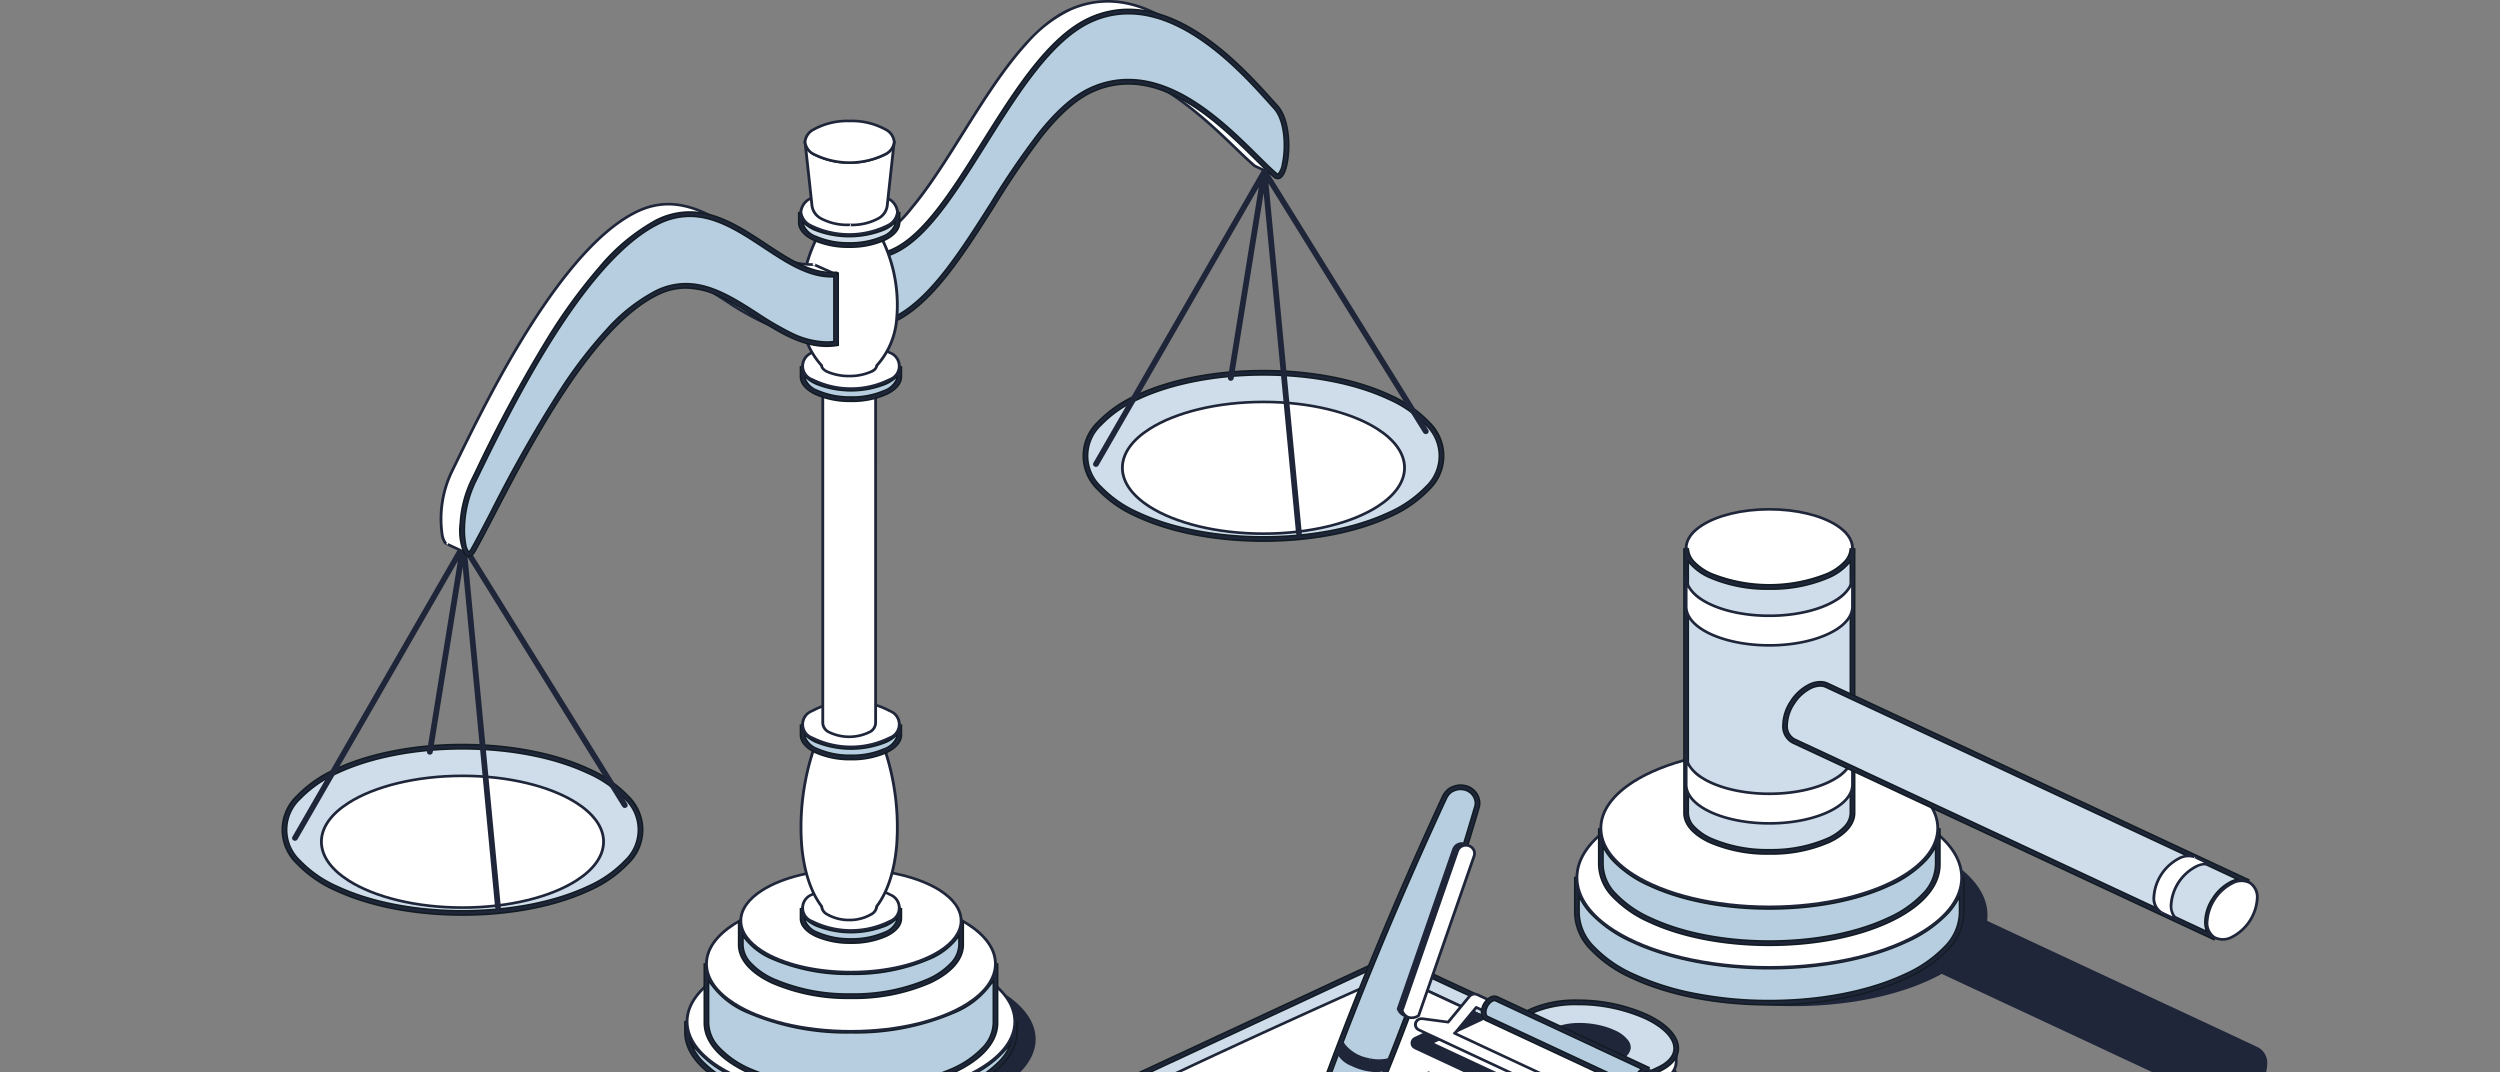 <?xml version="1.0" encoding="UTF-8"?>
<svg xmlns="http://www.w3.org/2000/svg" xmlns:xlink="http://www.w3.org/1999/xlink" width="422" height="181" viewBox="0 0 422 181">
  <rect x="0" y="0" width="422" height="181" fill="#808080" stroke="none"/>
  <defs>
    <clipPath id="clip-path">
      <rect id="Rectangle_18501" data-name="Rectangle 18501" width="422" height="181" rx="5" fill="#fff" stroke="#103952" stroke-width="1"></rect>
    </clipPath>
    <clipPath id="clip-path-2">
      <rect id="Rectangle_18504" data-name="Rectangle 18504" width="335.228" height="245.869" fill="none"></rect>
    </clipPath>
  </defs>
  <g id="IMG" clip-path="url(#clip-path)" style="isolation: isolate">
    <g id="sm" transform="translate(47.483)">
      <g id="Group_112038" data-name="Group 112038" clip-path="url(#clip-path-2)">
        <path id="Path_103034" data-name="Path 103034" d="M265.495,164.134c-5.959,3.348-14.945,5.481-24.988,5.481-17.923,0-32.475-6.792-32.475-15.159s14.551-15.16,32.475-15.16,32.474,6.793,32.474,15.16a7.325,7.325,0,0,1-.085,1.106l45.86,21.409A2.8,2.8,0,0,1,320.2,179.7a7.888,7.888,0,0,1-4.244,6.505,3.285,3.285,0,0,1-2.787.184h0Z" transform="translate(14.784)" fill="#1f263a" fill-rule="evenodd"></path>
        <path id="Path_103035" data-name="Path 103035" d="M265.52,164.389l47.561,22.2h0a3.531,3.531,0,0,0,3-.185,8.134,8.134,0,0,0,4.377-6.705,3.014,3.014,0,0,0-1.58-2.93h0l-45.708-21.337a7.441,7.441,0,0,0,.065-.978c0-3.412-2.356-6.578-6.374-9.136-5.942-3.784-15.53-6.248-26.341-6.248s-20.4,2.464-26.34,6.248c-4.018,2.558-6.374,5.724-6.374,9.136s2.356,6.578,6.374,9.134c5.942,3.785,15.53,6.249,26.34,6.249,10.032,0,19.01-2.121,25-5.45m47.707,22.068-.04.158Zm-.04.158s-.337-.116-.21-.332c.033-.056.209.329.21.332m5.583-9.42h0a.246.246,0,0,1-.107-.024,2.589,2.589,0,0,1,1.315,2.531,7.643,7.643,0,0,1-4.112,6.305,3.04,3.04,0,0,1-2.573.184l-47.677-22.257a.258.258,0,0,0-.231.008c-5.928,3.332-14.871,5.45-24.865,5.45-10.7,0-20.19-2.427-26.07-6.17-3.864-2.46-6.165-5.485-6.165-8.766s2.3-6.306,6.165-8.766c5.88-3.744,15.372-6.17,26.07-6.17s20.191,2.426,26.071,6.17c3.864,2.46,6.164,5.484,6.164,8.766a7.042,7.042,0,0,1-.082,1.074.22.22,0,0,0,.13.232l45.861,21.409a.246.246,0,0,0,.107.024m0,0s-.337-.116-.21-.332c.033-.056.209.329.21.332" transform="translate(14.768)" fill="#1f263a" fill-rule="evenodd"></path>
        <path id="Path_103036" data-name="Path 103036" d="M204.191,147.992v6.1c0,8.367,14.551,15.16,32.475,15.16h.21c17.826-.052,32.264-6.825,32.264-15.159v-6.1c0,8.367-14.55,15.16-32.474,15.16s-32.475-6.793-32.475-15.16" transform="translate(14.511)" fill="#b7cee1" fill-rule="evenodd"></path>
        <path id="Path_103037" data-name="Path 103037" d="M203.691,147.992h1a8.27,8.27,0,0,0,2.424,5.563,21.212,21.212,0,0,0,6.8,4.7,44.714,44.714,0,0,0,10.208,3.213,67.058,67.058,0,0,0,25.077,0,44.71,44.71,0,0,0,10.208-3.213,21.21,21.21,0,0,0,6.8-4.7,8.27,8.27,0,0,0,2.424-5.563h1v6.1a9.22,9.22,0,0,1-2.663,6.212,22.074,22.074,0,0,1-7.071,4.926c-6.154,2.89-14.332,4.5-23.028,4.521h-.209c-8.742,0-16.971-1.594-23.172-4.489a22.188,22.188,0,0,1-7.121-4.936,9.233,9.233,0,0,1-2.683-6.234Zm32.975,15.66c-8.74,0-16.969-1.594-23.17-4.489a22.188,22.188,0,0,1-7.121-4.936,11.651,11.651,0,0,1-1.683-2.359V154.1a8.27,8.27,0,0,0,2.424,5.563,21.212,21.212,0,0,0,6.8,4.7,44.713,44.713,0,0,0,10.208,3.213,64.872,64.872,0,0,0,12.539,1.183h.208c8.553-.025,16.581-1.6,22.606-4.426a21.1,21.1,0,0,0,6.754-4.691,8.258,8.258,0,0,0,2.406-5.542v-2.228a11.652,11.652,0,0,1-1.683,2.359,22.187,22.187,0,0,1-7.121,4.936C253.634,162.058,245.406,163.652,236.666,163.652Z" transform="translate(14.511)" fill="#121c23"></path>
        <path id="Path_103038" data-name="Path 103038" d="M204.207,147.674c.1-.014.192.045.226.223a.346.346,0,0,1,.014.1c0,3.282,2.3,6.306,6.165,8.766,5.88,3.744,15.372,6.17,26.07,6.17s20.19-2.426,26.071-6.17c3.863-2.46,6.164-5.484,6.164-8.766a.347.347,0,0,1,.014-.1c.034-.177.13-.237.226-.223.1-.014.191.045.226.223a.346.346,0,0,1,.013.1v6.1c0,3.4-2.337,6.553-6.327,9.106-5.9,3.775-15.424,6.245-26.176,6.277h-.211c-10.81,0-20.4-2.464-26.341-6.247-4.018-2.558-6.373-5.724-6.373-9.136v-6.1a.346.346,0,0,1,.013-.1c.035-.177.131-.237.226-.223m.24,2.96c.879,2.4,2.937,4.61,5.894,6.494,5.943,3.783,15.53,6.248,26.341,6.248s20.4-2.465,26.341-6.248c2.957-1.884,5.015-4.1,5.894-6.494V154.1c0,3.269-2.282,6.282-6.119,8.737-5.838,3.736-15.267,6.167-25.907,6.2h-.209c-10.7,0-20.19-2.426-26.07-6.17-3.864-2.46-6.165-5.484-6.165-8.766Z" transform="translate(14.495)" fill="#1f263a" fill-rule="evenodd"></path>
        <path id="Path_103039" data-name="Path 103039" d="M236.666,132.974c-17.923,0-32.475,6.793-32.475,15.159s14.551,15.161,32.475,15.161,32.475-6.793,32.475-15.161-14.551-15.159-32.475-15.159" transform="translate(14.511)" fill="#fff" fill-rule="evenodd"></path>
        <path id="Path_103040" data-name="Path 103040" d="M236.682,132.75c-10.81,0-20.4,2.464-26.341,6.248-4.018,2.557-6.373,5.723-6.373,9.135s2.355,6.578,6.373,9.136c5.942,3.783,15.53,6.248,26.341,6.248s20.4-2.465,26.34-6.248c4.019-2.558,6.374-5.724,6.374-9.136s-2.355-6.578-6.374-9.135c-5.942-3.784-15.529-6.248-26.34-6.248m0,.447c10.7,0,20.19,2.426,26.07,6.17,3.864,2.46,6.165,5.484,6.165,8.766s-2.3,6.306-6.165,8.766c-5.88,3.744-15.372,6.17-26.07,6.17s-20.19-2.426-26.071-6.17c-3.863-2.46-6.164-5.484-6.164-8.766s2.3-6.306,6.164-8.766c5.881-3.744,15.373-6.17,26.071-6.17" transform="translate(14.495)" fill="#1f263a" fill-rule="evenodd"></path>
        <path id="Path_103041" data-name="Path 103041" d="M207.963,139.8v6.132c0,7.326,12.741,13.274,28.436,13.274h.183c15.61-.046,28.252-5.976,28.252-13.274V139.8c0,7.326-12.741,13.274-28.435,13.274s-28.436-5.948-28.436-13.274" transform="translate(14.779)" fill="#b7cee1" fill-rule="evenodd"></path>
        <path id="Path_103042" data-name="Path 103042" d="M207.463,139.8h1a7.181,7.181,0,0,0,2.106,4.829,18.513,18.513,0,0,0,5.938,4.1c5.309,2.478,12.373,3.843,19.892,3.843s14.582-1.365,19.891-3.843a18.513,18.513,0,0,0,5.937-4.1,7.181,7.181,0,0,0,2.106-4.829h1v6.132c0,3.733-3.04,7.217-8.56,9.809-5.4,2.534-12.567,3.942-20.19,3.965H236.4c-7.662,0-14.877-1.4-20.315-3.937a19.489,19.489,0,0,1-6.255-4.337,8.144,8.144,0,0,1-2.366-5.5ZM236.4,153.574c-7.662,0-14.877-1.4-20.315-3.937a19.488,19.488,0,0,1-6.255-4.337,10.46,10.46,0,0,1-1.366-1.864v2.5a7.181,7.181,0,0,0,2.106,4.829,18.513,18.513,0,0,0,5.938,4.1c5.309,2.478,12.373,3.843,19.892,3.843h.183c7.479-.022,14.5-1.4,19.767-3.87a18.413,18.413,0,0,0,5.894-4.093,7.171,7.171,0,0,0,2.09-4.811v-2.5a10.461,10.461,0,0,1-1.366,1.864,19.489,19.489,0,0,1-6.255,4.337C251.275,152.176,244.06,153.574,236.4,153.574Z" transform="translate(14.779)" fill="#121c23"></path>
        <path id="Path_103043" data-name="Path 103043" d="M264.848,139.674c.116-.032.23-.028.239.109h0v6.149c0,2.984-2.05,5.755-5.553,8-5.17,3.308-13.515,5.474-22.937,5.5h-.184c-9.473,0-17.874-2.161-23.08-5.476-3.528-2.246-5.594-5.027-5.594-8.022v-6.149h0c.01-.137.124-.141.239-.109.116-.032.23-.028.239.109h0v.017c0,2.865,2.01,5.5,5.385,7.653,5.144,3.275,13.45,5.4,22.811,5.4s17.665-2.123,22.81-5.4c3.374-2.149,5.385-4.788,5.385-7.653v-.017h0c.01-.137.124-.141.239-.109m-56.63,2.6a12.324,12.324,0,0,0,5.115,5.547c5.206,3.315,13.608,5.476,23.08,5.476s17.874-2.161,23.08-5.476a12.33,12.33,0,0,0,5.115-5.547v3.657c0,2.854-2,5.484-5.346,7.627-5.108,3.269-13.357,5.4-22.667,5.423h-.183c-9.36,0-17.666-2.122-22.811-5.4-3.375-2.148-5.385-4.787-5.385-7.652Z" transform="translate(14.763)" fill="#1f263a" fill-rule="evenodd"></path>
        <path id="Path_103044" data-name="Path 103044" d="M236.4,126.526c-15.694,0-28.436,5.948-28.436,13.274S220.7,153.075,236.4,153.075s28.435-5.948,28.435-13.275-12.741-13.274-28.435-13.274" transform="translate(14.779)" fill="#fff" fill-rule="evenodd"></path>
        <path id="Path_103045" data-name="Path 103045" d="M236.414,126.3c-9.473,0-17.874,2.16-23.08,5.475-3.528,2.246-5.594,5.027-5.594,8.022s2.066,5.777,5.594,8.023c5.206,3.315,13.608,5.476,23.08,5.476s17.874-2.161,23.08-5.476c3.528-2.246,5.594-5.027,5.594-8.023s-2.066-5.776-5.594-8.022c-5.206-3.315-13.608-5.475-23.08-5.475m0,.447c9.36,0,17.665,2.122,22.81,5.4,3.374,2.148,5.385,4.787,5.385,7.652s-2.011,5.5-5.385,7.653c-5.145,3.276-13.45,5.4-22.81,5.4s-17.666-2.122-22.811-5.4c-3.375-2.148-5.385-4.787-5.385-7.653s2.01-5.5,5.385-7.652c5.144-3.276,13.45-5.4,22.811-5.4" transform="translate(14.763)" fill="#1f263a" fill-rule="evenodd"></path>
        <path id="Path_103046" data-name="Path 103046" d="M235.443,85.968c-7.75,0-14.042,2.937-14.042,6.555s6.291,6.555,14.042,6.555,14.042-2.937,14.042-6.555-6.291-6.555-14.042-6.555" transform="translate(15.734)" fill="#fff" fill-rule="evenodd"></path>
        <path id="Path_103047" data-name="Path 103047" d="M235.459,85.745c-4.706,0-8.879,1.076-11.467,2.723-1.78,1.134-2.815,2.543-2.815,4.055s1.035,2.922,2.815,4.056c2.588,1.647,6.761,2.723,11.467,2.723s8.879-1.076,11.466-2.723c1.781-1.134,2.816-2.543,2.816-4.056s-1.035-2.921-2.816-4.055c-2.587-1.647-6.759-2.723-11.466-2.723m0,.447c4.594,0,8.67,1.038,11.2,2.646,1.628,1.036,2.606,2.3,2.606,3.685s-.978,2.65-2.606,3.686c-2.526,1.608-6.6,2.646-11.2,2.646s-8.671-1.038-11.2-2.646c-1.628-1.036-2.607-2.3-2.607-3.686s.979-2.649,2.607-3.685c2.524-1.608,6.6-2.646,11.2-2.646" transform="translate(15.718)" fill="#1f263a" fill-rule="evenodd"></path>
        <path id="Path_103048" data-name="Path 103048" d="M221.4,92.523v44.713c0,3.618,6.291,6.556,14.042,6.556h.091c7.708-.023,13.951-2.952,13.951-6.556V92.523c0,3.618-6.291,6.555-14.042,6.555S221.4,96.141,221.4,92.523" transform="translate(15.734)" fill="#cedde9" fill-rule="evenodd"></path>
        <path id="Path_103049" data-name="Path 103049" d="M220.9,92.523h1a3.3,3.3,0,0,0,.975,2.215,8.894,8.894,0,0,0,2.851,1.966,26.125,26.125,0,0,0,19.431,0,8.894,8.894,0,0,0,2.851-1.966,3.3,3.3,0,0,0,.975-2.215h1v44.713c0,1.947-1.553,3.749-4.372,5.073a24.512,24.512,0,0,1-10.077,1.983h-.093a24.606,24.606,0,0,1-10.139-1.968c-2.839-1.326-4.4-3.133-4.4-5.088Zm14.542,7.055A24.611,24.611,0,0,1,225.3,97.61a9.43,9.43,0,0,1-3.4-2.471v42.1a3.3,3.3,0,0,0,.975,2.215,8.9,8.9,0,0,0,2.851,1.967,23.6,23.6,0,0,0,9.716,1.874h.091a23.5,23.5,0,0,0,9.653-1.888,8.846,8.846,0,0,0,2.83-1.962,3.3,3.3,0,0,0,.967-2.207v-42.1a9.43,9.43,0,0,1-3.4,2.471A24.611,24.611,0,0,1,235.443,99.578Z" transform="translate(15.734)" fill="#121c23"></path>
        <path id="Path_103050" data-name="Path 103050" d="M221.416,92.33c.118-.035.236-.006.24.19v0c0,1.382.979,2.65,2.606,3.686,2.526,1.608,6.6,2.646,11.2,2.646s8.67-1.038,11.2-2.646c1.627-1.036,2.606-2.3,2.606-3.686v0c0-.2.122-.225.24-.19.118-.035.236-.006.239.19v44.717c0,1.506-1.027,2.91-2.794,4.042-2.569,1.644-6.716,2.723-11.4,2.736h-.091c-4.706,0-8.88-1.077-11.467-2.724-1.78-1.134-2.815-2.543-2.815-4.055V92.52c.005-.2.123-.225.239-.19m.24,1.949a6.784,6.784,0,0,0,2.336,2.3c2.587,1.647,6.761,2.723,11.467,2.723s8.879-1.076,11.466-2.723a6.746,6.746,0,0,0,2.336-2.3v42.958c0,1.376-.971,2.639-2.587,3.673-2.507,1.6-6.556,2.645-11.125,2.658h-.091c-4.594,0-8.67-1.038-11.2-2.646-1.627-1.036-2.606-2.3-2.606-3.685Z" transform="translate(15.718)" fill="#1f263a" fill-rule="evenodd"></path>
        <path id="Path_103051" data-name="Path 103051" d="M221.4,97.385v4.994c0,3.618,6.291,6.555,14.042,6.555h.091c7.708-.022,13.951-2.951,13.951-6.555V97.385c0,3.618-6.291,6.555-14.042,6.555S221.4,101,221.4,97.385" transform="translate(15.734)" fill="#fff" fill-rule="evenodd"></path>
        <path id="Path_103052" data-name="Path 103052" d="M249.5,97.249c.118-.036.237-.028.239.13h0v5c0,1.506-1.027,2.91-2.794,4.042-2.569,1.643-6.716,2.722-11.4,2.736h-.091c-4.706,0-8.88-1.076-11.467-2.723-1.78-1.134-2.815-2.543-2.815-4.055v-5h0c0-.158.121-.166.239-.13.119-.036.237-.028.24.13h0v.005c0,1.382.979,2.65,2.606,3.686,2.526,1.608,6.6,2.646,11.2,2.646s8.67-1.038,11.2-2.646c1.627-1.036,2.606-2.3,2.606-3.686V97.38h0c0-.158.121-.166.24-.13m-27.845,1.892a6.774,6.774,0,0,0,2.336,2.3c2.587,1.647,6.761,2.724,11.467,2.724s8.879-1.077,11.466-2.724a6.736,6.736,0,0,0,2.336-2.3v3.239c0,1.376-.971,2.639-2.587,3.673-2.507,1.6-6.556,2.644-11.125,2.658h-.091c-4.594,0-8.67-1.038-11.2-2.646-1.627-1.036-2.606-2.3-2.606-3.685Z" transform="translate(15.718)" fill="#1f263a" fill-rule="evenodd"></path>
        <path id="Path_103053" data-name="Path 103053" d="M221.4,127.434v4.994c0,3.618,6.291,6.554,14.042,6.554h.091c7.708-.021,13.951-2.95,13.951-6.554v-4.994c0,3.617-6.291,6.555-14.042,6.555s-14.042-2.938-14.042-6.555" transform="translate(15.734)" fill="#fff" fill-rule="evenodd"></path>
        <path id="Path_103054" data-name="Path 103054" d="M249.5,127.3c.118-.036.237-.028.239.13h0v5c0,1.506-1.027,2.91-2.794,4.042-2.569,1.643-6.716,2.722-11.4,2.736h-.091c-4.706,0-8.88-1.076-11.467-2.723-1.78-1.134-2.815-2.543-2.815-4.055v-5h0c0-.158.121-.166.239-.13.119-.036.237-.028.24.13h0v0c0,1.382.979,2.65,2.606,3.686,2.526,1.608,6.6,2.646,11.2,2.646s8.67-1.038,11.2-2.646c1.627-1.036,2.606-2.3,2.606-3.686v0h0c0-.158.121-.166.24-.13m-27.845,1.892a6.784,6.784,0,0,0,2.336,2.3c2.587,1.646,6.761,2.723,11.467,2.723s8.879-1.077,11.466-2.723a6.746,6.746,0,0,0,2.336-2.3v3.239c0,1.376-.971,2.639-2.587,3.673-2.507,1.6-6.556,2.644-11.125,2.658h-.091c-4.594,0-8.67-1.038-11.2-2.646-1.627-1.036-2.606-2.3-2.606-3.685Z" transform="translate(15.718)" fill="#1f263a" fill-rule="evenodd"></path>
        <path id="Path_103055" data-name="Path 103055" d="M309.671,158.336h0l-71.23-33.252a2.8,2.8,0,0,1-1.447-2.731,7.889,7.889,0,0,1,4.244-6.5,3.288,3.288,0,0,1,2.787-.184l71.23,33.252a3.285,3.285,0,0,0-2.787.184,7.889,7.889,0,0,0-4.245,6.5,2.8,2.8,0,0,0,1.448,2.731" transform="translate(16.842)" fill="#cedde9" fill-rule="evenodd"></path>
        <path id="Path_103056" data-name="Path 103056" d="M309.46,158.789h0l0,0-71.225-33.25a3.287,3.287,0,0,1-1.736-3.185,7.625,7.625,0,0,1,1.327-4.052,8.027,8.027,0,0,1,3.205-2.905,4.524,4.524,0,0,1,1.907-.461,3.06,3.06,0,0,1,1.3.277l71.226,33.25,0,0-.423.906h0a2.063,2.063,0,0,0-.88-.183,3.536,3.536,0,0,0-1.484.368,7.012,7.012,0,0,0-2.791,2.545,6.628,6.628,0,0,0-1.165,3.507,2.342,2.342,0,0,0,1.16,2.277Zm-66.527-42.855a3.538,3.538,0,0,0-1.484.367,7.019,7.019,0,0,0-2.791,2.546,6.622,6.622,0,0,0-1.164,3.507,2.338,2.338,0,0,0,1.158,2.277l69.269,32.337a4.472,4.472,0,0,1-.2-1.363,7.632,7.632,0,0,1,1.327-4.053,8.019,8.019,0,0,1,3.206-2.905,5.417,5.417,0,0,1,.675-.264l-69.119-32.266A2.069,2.069,0,0,0,242.933,115.934Z" transform="translate(16.842)" fill="#121c23"></path>
        <path id="Path_103057" data-name="Path 103057" d="M315.257,149.139h.014a.242.242,0,0,0,.209-.116.2.2,0,0,0,.024-.057.219.219,0,0,0-.125-.251l-71.23-33.252a3.533,3.533,0,0,0-3,.184,8.131,8.131,0,0,0-4.376,6.7,3.012,3.012,0,0,0,1.58,2.931.246.246,0,0,0,.107.024.246.246,0,0,1-.107-.024l71.23,33.252a.228.228,0,0,0,.093.023h.014a.241.241,0,0,0,.209-.116.172.172,0,0,0,.024-.057.218.218,0,0,0-.125-.251,2.586,2.586,0,0,1-1.315-2.531,7.642,7.642,0,0,1,4.112-6.3,3.038,3.038,0,0,1,2.572-.184.237.237,0,0,0,.094.023m-71.322-33.274,69.871,32.618a4.542,4.542,0,0,0-1.43.417A8.133,8.133,0,0,0,308,155.6a3.707,3.707,0,0,0,.468,1.912l-69.9-32.632h0a2.588,2.588,0,0,1-1.315-2.53,7.646,7.646,0,0,1,4.112-6.306,3.041,3.041,0,0,1,2.573-.184Zm-5.477,9.443s-.177-.388-.21-.332c-.127.216.207.331.21.332m5.67-9.763-.087.343Zm-.087.343s-.177-.388-.21-.332c-.127.216.207.331.21.332" transform="translate(16.826)" fill="#1f263a" fill-rule="evenodd"></path>
        <path id="Path_103058" data-name="Path 103058" d="M307.742,149.1c2.34-1.093,4.237.049,4.235,2.546a7.889,7.889,0,0,1-4.245,6.506c-2.34,1.091-4.237-.049-4.235-2.548a7.887,7.887,0,0,1,4.245-6.5" transform="translate(21.568)" fill="#fff" fill-rule="evenodd"></path>
        <path id="Path_103059" data-name="Path 103059" d="M307.65,148.9a8.131,8.131,0,0,0-4.376,6.705,3.1,3.1,0,0,0,1.348,2.808,3.4,3.4,0,0,0,3.232-.061,8.134,8.134,0,0,0,4.377-6.705,3.1,3.1,0,0,0-1.35-2.808,3.4,3.4,0,0,0-3.232.061m.214.4a2.915,2.915,0,0,1,2.759-.085,2.675,2.675,0,0,1,1.129,2.432,7.646,7.646,0,0,1-4.112,6.305,2.918,2.918,0,0,1-2.759.085,2.676,2.676,0,0,1-1.129-2.432,7.645,7.645,0,0,1,4.112-6.305" transform="translate(21.552)" fill="#1f263a" fill-rule="evenodd"></path>
        <path id="Path_103060" data-name="Path 103060" d="M299.467,155.5h0l-2.9-1.355a2.8,2.8,0,0,1-1.449-2.731,7.893,7.893,0,0,1,4.245-6.5,3.285,3.285,0,0,1,2.787-.184l2.9,1.355a3.287,3.287,0,0,0-2.788.184,7.886,7.886,0,0,0-4.244,6.505,2.8,2.8,0,0,0,1.447,2.731" transform="translate(20.973)" fill="#fff" fill-rule="evenodd"></path>
        <path id="Path_103061" data-name="Path 103061" d="M305.053,146.3h.014a.242.242,0,0,0,.209-.115h0a.186.186,0,0,0,.024-.058.218.218,0,0,0-.125-.251l-2.9-1.355a3.533,3.533,0,0,0-3,.184,8.131,8.131,0,0,0-4.376,6.7,3.012,3.012,0,0,0,1.58,2.931.249.249,0,0,0,.107.024.249.249,0,0,1-.107-.024l2.9,1.355a.232.232,0,0,0,.093.023h.014a.244.244,0,0,0,.21-.116.231.231,0,0,0,.024-.057.219.219,0,0,0-.126-.251,2.588,2.588,0,0,1-1.315-2.531,7.646,7.646,0,0,1,4.112-6.305,3.041,3.041,0,0,1,2.573-.184.232.232,0,0,0,.093.023m-2.995-1.377,1.544.721a4.534,4.534,0,0,0-1.43.417,8.134,8.134,0,0,0-4.377,6.705,3.707,3.707,0,0,0,.469,1.912l-1.576-.735h0a2.588,2.588,0,0,1-1.315-2.53,7.646,7.646,0,0,1,4.112-6.306,3.041,3.041,0,0,1,2.573-.184Zm-5.477,9.443s-.176-.388-.21-.332c-.127.216.207.331.21.332m5.67-9.763-.087.343Zm-.087.343s-.177-.388-.21-.332c-.127.216.207.331.21.332" transform="translate(20.957)" fill="#1f263a" fill-rule="evenodd"></path>
        <path id="Path_103062" data-name="Path 103062" d="M94.669,162.515c15.269,0,27.666,5.787,27.666,12.915s-12.4,12.915-27.666,12.915S67,182.558,67,175.43s12.4-12.915,27.666-12.915" transform="translate(4.762)" fill="#1f263a" fill-rule="evenodd"></path>
        <path id="Path_103063" data-name="Path 103063" d="M94.684,162.292c-9.218,0-17.393,2.1-22.459,5.328-3.434,2.186-5.445,4.894-5.445,7.81s2.011,5.624,5.445,7.81c5.066,3.226,13.242,5.329,22.459,5.329s17.393-2.1,22.459-5.329c3.434-2.186,5.445-4.894,5.445-7.81s-2.011-5.624-5.445-7.81c-5.066-3.226-13.242-5.328-22.459-5.328m0,.447c9.105,0,17.184,2.064,22.189,5.251,3.281,2.088,5.236,4.654,5.236,7.44s-1.956,5.352-5.236,7.441c-5.005,3.186-13.084,5.25-22.189,5.25S77.5,186.057,72.5,182.871c-3.281-2.089-5.236-4.655-5.236-7.441s1.956-5.352,5.236-7.44c5.005-3.187,13.084-5.251,22.189-5.251" transform="translate(4.746)" fill="#1f263a" fill-rule="evenodd"></path>
        <path id="Path_103064" data-name="Path 103064" d="M119.278,172.329V174.2c0,7.128-12.4,12.915-27.666,12.915h-.179c-15.186-.045-27.486-5.815-27.486-12.915v-1.868c0,7.128,12.4,12.915,27.665,12.915s27.666-5.787,27.666-12.915" transform="translate(4.545)" fill="#b7cee1" fill-rule="evenodd"></path>
        <path id="Path_103065" data-name="Path 103065" d="M63.448,172.329h1a6.974,6.974,0,0,0,2.046,4.689,18,18,0,0,0,5.772,3.988c5.163,2.41,12.033,3.738,19.346,3.738s14.185-1.327,19.348-3.738a18,18,0,0,0,5.772-3.988,6.974,6.974,0,0,0,2.046-4.689h1V174.2c0,3.653-2.981,7.056-8.4,9.584-5.293,2.471-12.314,3.831-19.771,3.831h-.179c-7.42-.022-14.4-1.393-19.65-3.859-5.375-2.524-8.336-5.918-8.336-9.556Zm28.165,14.283c7.314,0,14.185-1.327,19.348-3.738a18,18,0,0,0,5.772-3.988,8.883,8.883,0,0,0,1.355-1.926,17.728,17.728,0,0,1-6.7,4.952c-5.293,2.471-12.314,3.831-19.771,3.831s-14.477-1.361-19.769-3.831a17.729,17.729,0,0,1-6.7-4.952,8.868,8.868,0,0,0,1.339,1.908,17.9,17.9,0,0,0,5.731,3.979c5.123,2.406,11.951,3.743,19.226,3.764Z" transform="translate(4.545)" fill="#121c23"></path>
        <path id="Path_103066" data-name="Path 103066" d="M64.2,172.329c0,2.786,1.956,5.352,5.236,7.441,5.005,3.186,13.084,5.25,22.189,5.25s17.184-2.064,22.189-5.25c3.281-2.089,5.236-4.655,5.236-7.441v-.04l0-.017a.254.254,0,0,1,.472,0l0,.017V174.2c0,2.916-2.011,5.623-5.445,7.81-5.066,3.226-13.242,5.328-22.459,5.328h-.18c-9.167-.027-17.288-2.134-22.319-5.354-3.41-2.182-5.406-4.879-5.406-7.784v-1.909l0-.017a.254.254,0,0,1,.472,0l0,.017Zm54.814,2.535c-.285,2.529-2.182,4.853-5.2,6.774-5.005,3.187-13.084,5.251-22.189,5.251h-.178c-9.056-.027-17.081-2.1-22.05-5.276-2.995-1.916-4.877-4.231-5.16-6.749a12.142,12.142,0,0,0,4.929,5.276c5.066,3.225,13.242,5.328,22.459,5.328s17.393-2.1,22.459-5.328a12.142,12.142,0,0,0,4.929-5.276" transform="translate(4.529)" fill="#1f263a" fill-rule="evenodd"></path>
        <path id="Path_103067" data-name="Path 103067" d="M91.614,159.535c15.269,0,27.666,5.787,27.666,12.915s-12.4,12.915-27.666,12.915-27.666-5.787-27.666-12.915,12.4-12.915,27.666-12.915" transform="translate(4.545)" fill="#fff" fill-rule="evenodd"></path>
        <path id="Path_103068" data-name="Path 103068" d="M91.629,159.312c-9.218,0-17.393,2.1-22.459,5.328-3.434,2.186-5.445,4.894-5.445,7.81s2.011,5.624,5.445,7.81c5.066,3.226,13.242,5.328,22.459,5.328s17.393-2.1,22.459-5.328c3.434-2.186,5.445-4.894,5.445-7.81s-2.011-5.624-5.445-7.81c-5.066-3.226-13.242-5.328-22.459-5.328m0,.447c9.105,0,17.184,2.064,22.189,5.251,3.281,2.088,5.236,4.654,5.236,7.44s-1.956,5.352-5.236,7.44c-5.005,3.187-13.084,5.251-22.189,5.251s-17.184-2.064-22.189-5.251c-3.281-2.088-5.236-4.654-5.236-7.44s1.956-5.352,5.236-7.44c5.005-3.187,13.084-5.251,22.189-5.251" transform="translate(4.529)" fill="#1f263a" fill-rule="evenodd"></path>
        <path id="Path_103069" data-name="Path 103069" d="M90.138,41.553a9.2,9.2,0,0,0,3.284-.874c11.268-5.246,20.163-33.422,33.427-39.131,13.386-5.763,24.742,8.839,29.583,14.179,1.487,1.64,1.934,4.709,1.81,7.294l3.754.312-.375,6.411L158,28.056a.684.684,0,0,1-.157-.1c-5.369-4.5-19-21.164-32.413-15.173-11.772,5.258-20.074,30.153-31.559,37.74v-7.3l-3.737-1.67Z" transform="translate(6.406)" fill="#fff" fill-rule="evenodd"></path>
        <path id="Path_103070" data-name="Path 103070" d="M90.152,41.777c-.028-.035-.231-.293-.236-.242-.017.2.206.237.236.242l0,0a.245.245,0,0,1-.1-.022l3.6,1.609v7.155a.222.222,0,0,0,.13.2.256.256,0,0,0,.248-.016c5.763-3.808,10.737-11.953,15.739-19.812,4.955-7.786,9.931-15.294,15.784-17.908,5.29-2.363,10.613-1.14,15.435,1.447,7.322,3.927,13.5,10.993,16.715,13.689a.918.918,0,0,0,.211.136h0l3.617,1.688a.252.252,0,0,0,.227-.007.221.221,0,0,0,.119-.181l.374-6.411a.229.229,0,0,0-.217-.235l-3.527-.292c.092-2.6-.4-5.605-1.874-7.235C154.2,12.9,150.139,7.905,145.005,4.3c-5.186-3.646-11.457-5.871-18.24-2.951C120.1,4.215,114.514,12.717,109.2,21.174c-3.168,5.039-6.245,10.058-9.417,13.831a20.046,20.046,0,0,1-6.448,5.474h0a8.974,8.974,0,0,1-3.195.85l.018.447Zm67.978-13.92-.005,0a.451.451,0,0,1-.1-.066c-3.228-2.709-9.44-9.8-16.8-13.745-4.961-2.662-10.439-3.894-15.881-1.463-5.919,2.643-10.979,10.211-15.99,18.084C104.5,38.292,99.692,46.2,94.131,50.083V43.227a.222.222,0,0,0-.136-.2l-3.006-1.344a9.691,9.691,0,0,0,2.558-.8,20.541,20.541,0,0,0,6.611-5.6c3.182-3.788,6.273-8.824,9.453-13.881,3.167-5.036,6.422-10.094,9.949-13.949a22.538,22.538,0,0,1,7.406-5.7c6.6-2.842,12.7-.647,17.752,2.9,5.1,3.586,9.135,8.558,11.548,11.219,1.454,1.6,1.875,4.611,1.753,7.139a.229.229,0,0,0,.218.233l3.523.293-.342,5.855-3.29-1.536ZM90.173,41.776l.041,0a.231.231,0,0,1-.059.007l0,0Zm67.858-13.5h0Zm-.011,0Zm-.014,0Zm.045,0h0Zm-.059,0Zm.069,0h0Zm-.082,0h0l-.006,0Zm.092,0h0Zm.011,0h0Zm-.117,0h0Zm.126,0-.006,0Zm-.139,0h0l-.006,0Zm.148,0-.005,0Zm-.161,0h0l-.006,0Zm.17,0-.005,0Zm.01,0-.005,0Zm-.193,0h0l-.006,0Zm.2-.006-.005,0Zm.009,0,0,0Zm.009-.005,0,0Zm.009,0,0,0,0,0Zm.009-.005-.005,0,0,0Zm.008-.006,0,0,0,0Zm.007-.006,0,0,0,0Zm.007-.006,0,0,0,0Zm.008-.006,0,0,0,0Zm.006-.007,0,0,0,0Zm.006-.007,0,0,0,0Zm.006-.007,0,0,0,0Zm.005-.008,0,0,0,0Zm.005-.007,0,0Zm.005-.008,0,0Zm.005-.009,0,.005,0,0Zm0-.008,0,0,0,0Zm0-.009,0,.005,0,0Zm0-.008v0Zm0-.01,0,0v0Zm0-.009v0Zm0-.009,0,0,0,0Zm0-.01v0Zm0-.009v0Zm0-.01v0Zm0-.009v0Zm0-.01v0Zm0-.009v0Zm0-.009v0Zm0-.01v0Zm0-.009v0Zm0-.009v0Zm0-.009v0Zm0-.009v0Zm0-.009,0,0v0Zm0-.009,0,0v0Zm0-.008v0Zm0-.009,0,0,0,0Zm0-.008,0,0,0,0Zm-.005-.008,0,0,0,0Zm-.005-.008,0,0,0,0Zm-.005-.008,0,0,0,0Zm-.005-.007,0,0,0,0Zm-.006-.007,0,0,0,0Zm-.006-.007,0,0,0,0Zm-.006-.007,0,0,0,0Zm-.008-.007,0,0,0,0Zm-.007-.006,0,0,0,0Zm-.007-.006,0,0,0,0Zm-.009-.006,0,0,0,0Zm-.007,0,0,0h0Zm-.01-.005,0,0,0,0Zm-.009,0,0,0h0Z" transform="translate(6.39)" fill="#1f263a" fill-rule="evenodd"></path>
        <path id="Path_103071" data-name="Path 103071" d="M93.625,43.225a9.3,9.3,0,0,0,3.15-.865C108.043,37.114,116.938,8.938,130.2,3.229c13.386-5.763,26.156,9.5,31,14.839,3.089,3.407,1.691,12.986,0,11.567-5.369-4.5-17.584-20.5-31-14.512-12.4,5.539-20.952,32.871-33.427,38.8a11.486,11.486,0,0,1-3.148.948V43.226Z" transform="translate(6.654)" fill="#b7cee1" fill-rule="evenodd"></path>
        <path id="Path_103072" data-name="Path 103072" d="M93.127,55.453V43.545l-1.4-.653,1.858-.165a8.748,8.748,0,0,0,2.982-.82c5.228-2.434,9.968-9.987,14.986-17.984,5.584-8.9,11.359-18.1,18.455-21.154a15.944,15.944,0,0,1,6.337-1.32c10.608,0,19.978,10.437,24.481,15.453.267.3.516.575.747.83,2.476,2.731,2.267,9.046,1.212,11.426-.329.742-.747,1.118-1.242,1.119h0a1.016,1.016,0,0,1-.661-.259c-.926-.776-2.037-1.874-3.323-3.145C152.488,21.865,144.829,14.3,136.307,14.3a14.4,14.4,0,0,0-5.9,1.282c-2.721,1.215-5.519,3.66-8.555,7.472a138.825,138.825,0,0,0-7.992,11.718c-2.575,4.057-5.238,8.253-7.991,11.733-3.119,3.942-6.023,6.518-8.877,7.876l-.007,0a12.051,12.051,0,0,1-3.284.988Zm1-11.781V54.28a11.329,11.329,0,0,0,2.437-.806c2.712-1.291,5.5-3.774,8.519-7.592,2.721-3.439,5.37-7.612,7.931-11.648a139.524,139.524,0,0,1,8.054-11.805c3.138-3.941,6.058-6.48,8.929-7.763a15.389,15.389,0,0,1,6.309-1.369c8.933,0,16.767,7.741,21.951,12.864,1.271,1.256,2.368,2.34,3.263,3.091l.019.015a3.117,3.117,0,0,0,.673-1.614c.565-2.492.515-7.154-1.384-9.249-.232-.256-.483-.535-.751-.833C155.672,12.662,146.5,2.449,136.341,2.449A14.95,14.95,0,0,0,130.4,3.688c-6.81,2.931-12.5,12-18,20.767-5.1,8.125-9.915,15.8-15.41,18.358A9.977,9.977,0,0,1,94.127,43.671Z" transform="translate(6.654)" fill="#121c23"></path>
        <path id="Path_103073" data-name="Path 103073" d="M93.4,43.253V54.876a.219.219,0,0,0,.085.17.251.251,0,0,0,.192.051,11.772,11.772,0,0,0,3.217-.969h0c6.268-2.981,11.565-11.327,16.838-19.635,3.141-4.949,6.279-9.882,9.622-13.632a21.516,21.516,0,0,1,6.961-5.534c5.287-2.362,10.384-1.247,14.936,1.214,6.915,3.737,12.584,10.566,15.8,13.262a.751.751,0,0,0,.555.2.818.818,0,0,0,.507-.256,3.2,3.2,0,0,0,.658-1.274,15.59,15.59,0,0,0,.31-6.5,8,8,0,0,0-1.686-4.047c-2.917-3.217-8.7-10.016-15.764-13.694-4.756-2.477-10.087-3.542-15.518-1.2-6.666,2.869-12.25,11.372-17.568,19.829-3.168,5.039-6.246,10.057-9.417,13.831a20.07,20.07,0,0,1-6.448,5.474h0A9.053,9.053,0,0,1,93.618,43a.228.228,0,0,0-.216.233v.017m.48.173A9.581,9.581,0,0,0,96.9,42.56a20.527,20.527,0,0,0,6.611-5.6c3.182-3.787,6.273-8.823,9.453-13.88,3.166-5.037,6.421-10.094,9.949-13.949a22.527,22.527,0,0,1,7.406-5.7C135.6,1.16,140.777,2.213,145.4,4.62c7.006,3.649,12.738,10.4,15.632,13.593a7.555,7.555,0,0,1,1.577,3.826,15.135,15.135,0,0,1-.295,6.305,4.181,4.181,0,0,1-.323.785,1.275,1.275,0,0,1-.269.349.262.262,0,0,1-.177.076.31.31,0,0,1-.17-.084c-3.229-2.709-8.932-9.562-15.879-13.317-4.688-2.534-9.938-3.663-15.384-1.231a22.012,22.012,0,0,0-7.122,5.652c-3.359,3.766-6.511,8.719-9.666,13.69-5.22,8.225-10.435,16.51-16.64,19.463a11.394,11.394,0,0,1-2.8.884Zm-.239.023h0Z" transform="translate(6.638)" fill="#1f263a" fill-rule="evenodd"></path>
        <path id="Path_103074" data-name="Path 103074" d="M156.783,62.924c16.584,0,30.049,6.286,30.049,14.027S173.367,90.98,156.783,90.98s-30.049-6.287-30.049-14.029S140.2,62.924,156.783,62.924" transform="translate(9.006)" fill="#cedde9" fill-rule="evenodd"></path>
        <path id="Path_103075" data-name="Path 103075" d="M156.783,62.424c8.092,0,15.712,1.477,21.455,4.158a20.568,20.568,0,0,1,6.6,4.576,7.98,7.98,0,0,1,0,11.587,20.568,20.568,0,0,1-6.6,4.577C172.495,90,164.875,91.48,156.783,91.48S141.071,90,135.328,87.322a20.568,20.568,0,0,1-6.6-4.577,7.98,7.98,0,0,1,0-11.587,20.568,20.568,0,0,1,6.6-4.576C141.071,63.9,148.69,62.424,156.783,62.424Zm0,28.056c7.949,0,15.418-1.443,21.032-4.064a19.592,19.592,0,0,0,6.283-4.342,6.99,6.99,0,0,0,0-10.244,19.592,19.592,0,0,0-6.283-4.342c-5.613-2.621-13.083-4.064-21.032-4.064s-15.419,1.443-21.032,4.064a19.592,19.592,0,0,0-6.283,4.342,6.99,6.99,0,0,0,0,10.244,19.592,19.592,0,0,0,6.283,4.342C141.364,89.037,148.834,90.48,156.783,90.48Z" transform="translate(9.006)" fill="#121c23"></path>
        <path id="Path_103076" data-name="Path 103076" d="M156.8,62.7c-10.007,0-18.882,2.282-24.383,5.784-3.723,2.37-5.906,5.305-5.906,8.467s2.183,6.1,5.906,8.467c5.5,3.5,14.376,5.784,24.383,5.784s18.882-2.282,24.383-5.784c3.723-2.371,5.9-5.305,5.9-8.467s-2.182-6.1-5.9-8.467c-5.5-3.5-14.376-5.784-24.383-5.784m0,.447c9.894,0,18.674,2.244,24.113,5.706,3.57,2.273,5.7,5.066,5.7,8.1s-2.126,5.824-5.7,8.1c-5.439,3.463-14.218,5.707-24.113,5.707s-18.674-2.244-24.113-5.707c-3.57-2.273-5.7-5.066-5.7-8.1s2.126-5.825,5.7-8.1c5.439-3.462,14.218-5.706,24.113-5.706" transform="translate(8.991)" fill="#1f263a" fill-rule="evenodd"></path>
        <path id="Path_103077" data-name="Path 103077" d="M156.369,67.846c13.144,0,23.816,4.982,23.816,11.118s-10.672,11.118-23.816,11.118S132.553,85.1,132.553,78.964s10.671-11.118,23.816-11.118" transform="translate(9.42)" fill="#fff" fill-rule="evenodd"></path>
        <path id="Path_103078" data-name="Path 103078" d="M156.385,67.623c-7.943,0-14.987,1.812-19.354,4.592-2.967,1.889-4.7,4.23-4.7,6.749s1.735,4.86,4.7,6.749c4.367,2.78,11.411,4.593,19.354,4.593s14.987-1.813,19.353-4.593c2.967-1.889,4.7-4.229,4.7-6.749s-1.736-4.86-4.7-6.749c-4.366-2.78-11.41-4.592-19.353-4.592m0,.447c7.831,0,14.779,1.774,19.083,4.515,2.814,1.791,4.493,3.99,4.493,6.379s-1.679,4.589-4.493,6.38c-4.3,2.74-11.253,4.515-19.083,4.515s-14.78-1.775-19.083-4.515c-2.814-1.791-4.493-3.99-4.493-6.38s1.679-4.588,4.493-6.379c4.3-2.741,11.253-4.515,19.083-4.515" transform="translate(9.404)" fill="#1f263a" fill-rule="evenodd"></path>
        <path id="Path_103079" data-name="Path 103079" d="M156.344,28.91c.224-.748.917-.478,1.006-.1l27.175,43.785.061.168-.012.177a.55.55,0,0,1-.406.333l-.19-.011a.649.649,0,0,1-.3-.211l-26.128-42.1,5.621,59.015-.02.177a.618.618,0,0,1-.24.267l-.182.049a.664.664,0,0,1-.356-.1l-.119-.138-.054-.17-5.472-57.453-5.064,31.3-.064.167a.586.586,0,0,1-.489.215l-.179-.061-.14-.119-.08-.161-.01-.177,5.206-32.174L128.844,78.573l-.121.137-.168.083-.188.017a.659.659,0,0,1-.328-.165l-.09-.157-.018-.176.056-.17Z" transform="translate(9.091)" fill="#1f263a" fill-rule="evenodd"></path>
        <path id="Path_103080" data-name="Path 103080" d="M115.79,162.586V172.67c0,6.285-10.93,11.387-24.394,11.387h-.157C77.849,184.017,67,178.93,67,172.67V162.586c0,6.285,10.931,11.387,24.394,11.387s24.394-5.1,24.394-11.387" transform="translate(4.762)" fill="#b7cee1" fill-rule="evenodd"></path>
        <path id="Path_103081" data-name="Path 103081" d="M66.5,162.586h1a6.092,6.092,0,0,0,1.789,4.095,15.813,15.813,0,0,0,5.071,3.5,41.376,41.376,0,0,0,17.034,3.29,41.377,41.377,0,0,0,17.034-3.29,15.811,15.811,0,0,0,5.071-3.5,6.092,6.092,0,0,0,1.789-4.095h1V172.67c0,3.245-2.641,6.265-7.437,8.5A42.385,42.385,0,0,1,91.4,184.557h-.157a42.223,42.223,0,0,1-17.352-3.408c-4.762-2.236-7.384-5.247-7.384-8.479ZM91.4,174.473a42.385,42.385,0,0,1-17.457-3.384A14.51,14.51,0,0,1,67.5,165.97v6.7a6.083,6.083,0,0,0,1.775,4.079,15.728,15.728,0,0,0,5.034,3.494,41.213,41.213,0,0,0,16.928,3.314H91.4a41.377,41.377,0,0,0,17.034-3.29,15.811,15.811,0,0,0,5.071-3.5,6.092,6.092,0,0,0,1.789-4.095v-6.7a14.509,14.509,0,0,1-6.437,5.119A42.385,42.385,0,0,1,91.4,174.473Z" transform="translate(4.762)" fill="#121c23"></path>
        <path id="Path_103082" data-name="Path 103082" d="M115.806,162.4c.118-.036.235-.01.239.181V172.67c0,2.579-1.777,4.975-4.813,6.908-4.471,2.847-11.685,4.7-19.819,4.7h-.159c-8.091-.024-15.256-1.884-19.7-4.725-3.016-1.93-4.779-4.317-4.779-6.886V162.576c0-.191.121-.217.239-.181.118-.036.236-.01.24.181v.01c0,2.449,1.72,4.7,4.6,6.539,4.41,2.807,11.527,4.625,19.549,4.625s15.14-1.818,19.549-4.625c2.883-1.836,4.6-4.09,4.6-6.539v-.01c0-.191.122-.217.24-.181m-.24,2.487v7.788c0,2.449-1.721,4.7-4.6,6.539-4.41,2.807-11.528,4.625-19.549,4.625h-.157c-7.978-.024-15.048-1.846-19.426-4.647-2.863-1.832-4.57-4.078-4.57-6.517v-7.788a10.782,10.782,0,0,0,4.335,4.612c4.471,2.847,11.685,4.7,19.819,4.7s15.348-1.856,19.819-4.7a10.782,10.782,0,0,0,4.335-4.612" transform="translate(4.746)" fill="#1f263a" fill-rule="evenodd"></path>
        <path id="Path_103083" data-name="Path 103083" d="M91.4,151.3c13.463,0,24.394,5.1,24.394,11.387S104.86,174.08,91.4,174.08,67,168.977,67,162.692,77.933,151.3,91.4,151.3" transform="translate(4.762)" fill="#fff" fill-rule="evenodd"></path>
        <path id="Path_103084" data-name="Path 103084" d="M91.412,151.082c-8.134,0-15.347,1.856-19.819,4.7-3.038,1.933-4.813,4.329-4.813,6.908s1.776,4.974,4.813,6.908c4.472,2.847,11.685,4.7,19.819,4.7s15.348-1.856,19.819-4.7c3.038-1.934,4.814-4.33,4.814-6.908s-1.777-4.975-4.814-6.908c-4.471-2.847-11.685-4.7-19.819-4.7m0,.447c8.022,0,15.14,1.818,19.549,4.625,2.883,1.836,4.6,4.089,4.6,6.539s-1.721,4.7-4.6,6.537c-4.41,2.809-11.527,4.627-19.549,4.627s-15.14-1.818-19.549-4.627c-2.883-1.835-4.6-4.088-4.6-6.537s1.721-4.7,4.6-6.539c4.41-2.807,11.528-4.625,19.549-4.625" transform="translate(4.746)" fill="#1f263a" fill-rule="evenodd"></path>
        <path id="Path_103085" data-name="Path 103085" d="M109.605,155.413v4.058c0,4.79-8.332,8.68-18.594,8.68h-.121c-10.206-.03-18.474-3.908-18.474-8.679v-4.058c0,4.791,8.332,8.68,18.595,8.68s18.594-3.889,18.594-8.68" transform="translate(5.146)" fill="#b7cee1" fill-rule="evenodd"></path>
        <path id="Path_103086" data-name="Path 103086" d="M71.917,155.413h1a4.53,4.53,0,0,0,1.333,3.042,11.936,11.936,0,0,0,3.828,2.642,31.422,31.422,0,0,0,12.935,2.5,31.418,31.418,0,0,0,12.934-2.5,11.936,11.936,0,0,0,3.828-2.642,4.53,4.53,0,0,0,1.333-3.042h1v4.058c0,2.522-2.037,4.862-5.737,6.589a32.424,32.424,0,0,1-13.357,2.591h-.125a32.294,32.294,0,0,1-13.273-2.609c-3.674-1.725-5.7-4.058-5.7-6.57Zm19.095,9.18A32.43,32.43,0,0,1,77.654,162a11.7,11.7,0,0,1-4.737-3.611v1.079a4.522,4.522,0,0,0,1.322,3.03,11.874,11.874,0,0,0,3.8,2.635,31.291,31.291,0,0,0,12.853,2.514h.124a31.41,31.41,0,0,0,12.929-2.5,11.938,11.938,0,0,0,3.828-2.642,4.529,4.529,0,0,0,1.333-3.041v-1.079A11.7,11.7,0,0,1,104.368,162,32.426,32.426,0,0,1,91.012,164.593Z" transform="translate(5.146)" fill="#121c23"></path>
        <path id="Path_103087" data-name="Path 103087" d="M109.621,155.165c.1-.018.2.029.231.2a.17.17,0,0,1,.008.052v4.057c0,1.982-1.36,3.825-3.694,5.31-3.416,2.175-8.925,3.594-15.14,3.594h-.12c-6.181-.018-11.654-1.441-15.045-3.611-2.318-1.483-3.667-3.319-3.667-5.293v-4.057a.17.17,0,0,1,.007-.052c.029-.167.13-.214.231-.2.1-.018.2.029.231.2a.171.171,0,0,1,.009.052c0,1.851,1.3,3.552,3.485,4.94,3.354,2.135,8.768,3.516,14.869,3.516s11.516-1.381,14.87-3.516c2.181-1.388,3.485-3.089,3.485-4.94a.171.171,0,0,1,.009-.052c.028-.167.13-.214.231-.2m-.24,2.259v2.046c0,1.851-1.3,3.553-3.485,4.94-3.354,2.136-8.768,3.517-14.869,3.517h-.12c-6.069-.018-11.446-1.4-14.776-3.532-2.164-1.385-3.458-3.08-3.458-4.924v-2.046a8.549,8.549,0,0,0,3.214,3.3c3.417,2.174,8.926,3.594,15.14,3.594s11.724-1.42,15.14-3.594a8.545,8.545,0,0,0,3.215-3.3" transform="translate(5.131)" fill="#1f263a" fill-rule="evenodd"></path>
        <path id="Path_103088" data-name="Path 103088" d="M91.012,146.733c10.262,0,18.594,3.889,18.594,8.68s-8.332,8.68-18.594,8.68-18.594-3.889-18.594-8.68,8.332-8.68,18.594-8.68" transform="translate(5.146)" fill="#fff" fill-rule="evenodd"></path>
        <path id="Path_103089" data-name="Path 103089" d="M91.028,146.509c-6.213,0-11.724,1.419-15.14,3.594-2.333,1.485-3.694,3.328-3.694,5.309s1.361,3.825,3.694,5.31c3.416,2.175,8.926,3.594,15.14,3.594s11.724-1.419,15.14-3.594c2.333-1.485,3.694-3.328,3.694-5.31s-1.361-3.824-3.694-5.309c-3.416-2.175-8.926-3.594-15.14-3.594m0,.447c6.1,0,11.516,1.381,14.87,3.516,2.18,1.388,3.485,3.089,3.485,4.94s-1.306,3.553-3.485,4.941c-3.354,2.135-8.768,3.516-14.87,3.516s-11.516-1.381-14.87-3.516c-2.18-1.388-3.485-3.089-3.485-4.941s1.306-3.552,3.485-4.94c3.354-2.135,8.769-3.516,14.87-3.516" transform="translate(5.131)" fill="#1f263a" fill-rule="evenodd"></path>
        <path id="Path_103090" data-name="Path 103090" d="M98.474,153.255v1.78c0,2.1-3.654,3.806-8.155,3.806h-.052c-4.477-.013-8.1-1.714-8.1-3.806v-1.78c0,2.1,3.654,3.807,8.155,3.807s8.155-1.706,8.155-3.807" transform="translate(5.839)" fill="#b7cee1" fill-rule="evenodd"></path>
        <path id="Path_103091" data-name="Path 103091" d="M81.664,153.255h1c0,.8.766,1.615,2.1,2.238a14.965,14.965,0,0,0,11.108,0c1.335-.623,2.1-1.439,2.1-2.238h1v1.78c0,1.221-.951,2.338-2.678,3.144a14.509,14.509,0,0,1-5.977,1.162h-.052a14.451,14.451,0,0,1-5.943-1.171c-1.715-.805-2.66-1.919-2.66-3.135Zm8.655,5.086a13.5,13.5,0,0,0,5.554-1.068,3.419,3.419,0,0,0,2.064-1.932A6.435,6.435,0,0,1,96.3,156.4a15.945,15.945,0,0,1-11.954,0A6.434,6.434,0,0,1,82.7,155.34a3.407,3.407,0,0,0,2.048,1.925,13.441,13.441,0,0,0,5.519,1.076Z" transform="translate(5.839)" fill="#121c23"></path>
        <path id="Path_103092" data-name="Path 103092" d="M81.942,153.234c.013-.214.125-.267.238-.24.112-.027.226.026.239.24v.021a2.631,2.631,0,0,0,1.47,2.062,14.418,14.418,0,0,0,12.891,0,2.629,2.629,0,0,0,1.47-2.062v-.021c.014-.214.126-.267.239-.24.112-.027.225.026.239.24v1.8a3.051,3.051,0,0,1-1.679,2.432,12.945,12.945,0,0,1-6.586,1.6h-.13a.233.233,0,0,0,.24-.224.228.228,0,0,0-.2-.22c.2.037.021.344-.03.424l-.013.02h-.054a12.992,12.992,0,0,1-6.674-1.606,3.046,3.046,0,0,1-1.667-2.425v-1.8m8.429,5.386Zm-.013,0h0Zm-7.939-4.007a4.4,4.4,0,0,0,1.2,1.076,14.91,14.91,0,0,0,13.431,0,4.4,4.4,0,0,0,1.2-1.076v.423a2.63,2.63,0,0,1-1.47,2.063,12.538,12.538,0,0,1-6.446,1.52h-.051a12.48,12.48,0,0,1-6.4-1.527,2.625,2.625,0,0,1-1.459-2.056Z" transform="translate(5.823)" fill="#1f263a" fill-rule="evenodd"></path>
        <path id="Path_103093" data-name="Path 103093" d="M90.319,149.448c4.5,0,8.155,1.706,8.155,3.807s-3.654,3.807-8.155,3.807-8.155-1.706-8.155-3.807,3.654-3.807,8.155-3.807" transform="translate(5.839)" fill="#fff" fill-rule="evenodd"></path>
        <path id="Path_103094" data-name="Path 103094" d="M90.335,149.225a13.042,13.042,0,0,0-6.716,1.6,2.6,2.6,0,0,0,0,4.865,14.91,14.91,0,0,0,13.431,0,2.6,2.6,0,0,0,0-4.865,13.042,13.042,0,0,0-6.716-1.6m0,.447a12.538,12.538,0,0,1,6.446,1.52,2.183,2.183,0,0,1,0,4.126,14.427,14.427,0,0,1-12.891,0,2.183,2.183,0,0,1,0-4.126,12.538,12.538,0,0,1,6.446-1.52" transform="translate(5.823)" fill="#1f263a" fill-rule="evenodd"></path>
        <path id="Path_103095" data-name="Path 103095" d="M90.071,125.258c2.536-.258,4.114-3.419,4.615-2.29,4.654,10.478,4.7,23.86,0,30.029,0,1.217-2.023,2.216-4.584,2.3l-.061,0c-2.589-.072-4.645-1.076-4.645-2.3-4.7-6.169-4.654-19.551,0-30.029.5-1.133,2.092,2.057,4.645,2.293Z" transform="translate(5.82)" fill="#fff" fill-rule="evenodd"></path>
        <path id="Path_103096" data-name="Path 103096" d="M90.061,125.036h0a4.378,4.378,0,0,1-2.17-.97c-.654-.5-1.186-1.042-1.587-1.325a.919.919,0,0,0-.724-.222.587.587,0,0,0-.385.363A41.8,41.8,0,0,0,81.8,142.8c.372,4.144,1.5,7.78,3.371,10.273a1.932,1.932,0,0,0,.988,1.428,7.649,7.649,0,0,0,3.888,1.025h.015l.061,0a7.6,7.6,0,0,0,3.84-1.032,1.926,1.926,0,0,0,.974-1.419c1.873-2.493,3-6.129,3.37-10.273a41.784,41.784,0,0,0-3.387-19.916.583.583,0,0,0-.381-.362.908.908,0,0,0-.722.218c-.4.28-.928.822-1.579,1.317a4.4,4.4,0,0,1-2.18.981m.048.445h0a4.894,4.894,0,0,0,2.431-1.079c.645-.491,1.167-1.029,1.564-1.307a1.035,1.035,0,0,1,.226-.129.132.132,0,0,1,.076-.016c.035.009.047.051.071.1a41.359,41.359,0,0,1,3.351,19.707c-.366,4.083-1.467,7.667-3.325,10.107a.213.213,0,0,0-.045.129,1.456,1.456,0,0,1-.777,1.13,7.078,7.078,0,0,1-3.576.948l-.052,0a7.159,7.159,0,0,1-3.616-.941A1.47,1.47,0,0,1,85.651,153a.212.212,0,0,0-.044-.129c-1.858-2.44-2.959-6.024-3.326-10.107a41.359,41.359,0,0,1,3.351-19.707c.024-.053.035-.1.072-.1a.133.133,0,0,1,.076.016,1.074,1.074,0,0,1,.229.132c.4.281.925.823,1.574,1.315a4.856,4.856,0,0,0,2.448,1.071h.024l.054,0Z" transform="translate(5.804)" fill="#1f263a" fill-rule="evenodd"></path>
        <path id="Path_103097" data-name="Path 103097" d="M98.474,122.27v1.78c0,2.1-3.654,3.807-8.155,3.807h-.052c-4.477-.013-8.1-1.714-8.1-3.806v-1.78c0,2.1,3.654,3.807,8.155,3.807s8.155-1.706,8.155-3.807" transform="translate(5.839)" fill="#b7cee1" fill-rule="evenodd"></path>
        <path id="Path_103098" data-name="Path 103098" d="M81.664,122.27h1c0,.8.766,1.615,2.1,2.238a14.965,14.965,0,0,0,11.108,0c1.335-.623,2.1-1.439,2.1-2.238h1v1.78c0,1.221-.951,2.338-2.678,3.144a14.5,14.5,0,0,1-5.977,1.163h-.058a14.447,14.447,0,0,1-5.937-1.171c-1.715-.805-2.66-1.919-2.66-3.135Zm8.66,5.087a13.492,13.492,0,0,0,5.549-1.069,3.42,3.42,0,0,0,2.065-1.933,6.433,6.433,0,0,1-1.642,1.059,15.945,15.945,0,0,1-11.954,0,6.435,6.435,0,0,1-1.641-1.059,3.407,3.407,0,0,0,2.048,1.925,13.441,13.441,0,0,0,5.519,1.076Z" transform="translate(5.839)" fill="#121c23"></path>
        <path id="Path_103099" data-name="Path 103099" d="M82.18,122.008c.112-.026.226.027.239.241v.02a2.631,2.631,0,0,0,1.47,2.063,14.418,14.418,0,0,0,12.891,0,2.629,2.629,0,0,0,1.47-2.062h0v-.02c.014-.214.126-.267.239-.241.112-.026.225.027.239.241v1.8a3.052,3.052,0,0,1-1.679,2.432,12.945,12.945,0,0,1-6.586,1.6h-.13a.233.233,0,0,0,.24-.224.228.228,0,0,0-.2-.22c.2.037.021.344-.03.424l-.013.02h-.054a12.992,12.992,0,0,1-6.674-1.606,3.046,3.046,0,0,1-1.667-2.425v-1.8c.013-.214.125-.267.238-.241m8.192,5.627Zm-.013,0h0Zm-7.939-4.007a4.4,4.4,0,0,0,1.2,1.076,14.91,14.91,0,0,0,13.431,0,4.4,4.4,0,0,0,1.2-1.076v.423a2.63,2.63,0,0,1-1.47,2.063,12.538,12.538,0,0,1-6.446,1.52h-.051a12.48,12.48,0,0,1-6.4-1.527,2.625,2.625,0,0,1-1.459-2.056Z" transform="translate(5.823)" fill="#1f263a" fill-rule="evenodd"></path>
        <path id="Path_103100" data-name="Path 103100" d="M90.319,118.463c4.5,0,8.155,1.706,8.155,3.807s-3.654,3.807-8.155,3.807-8.155-1.706-8.155-3.807,3.654-3.807,8.155-3.807" transform="translate(5.839)" fill="#fff" fill-rule="evenodd"></path>
        <path id="Path_103101" data-name="Path 103101" d="M90.335,118.24a13.042,13.042,0,0,0-6.716,1.6,2.6,2.6,0,0,0,0,4.865,14.91,14.91,0,0,0,13.431,0,2.6,2.6,0,0,0,0-4.865,13.042,13.042,0,0,0-6.716-1.6m0,.447a12.538,12.538,0,0,1,6.446,1.52,2.183,2.183,0,0,1,0,4.126,14.427,14.427,0,0,1-12.891,0,2.183,2.183,0,0,1,0-4.126,12.538,12.538,0,0,1,6.446-1.52" transform="translate(5.823)" fill="#1f263a" fill-rule="evenodd"></path>
        <path id="Path_103102" data-name="Path 103102" d="M94.257,35.865h-8.92v86.157c0,3.13,8.92,3.13,8.92,0Z" transform="translate(6.065)" fill="#fff" fill-rule="evenodd"></path>
        <path id="Path_103103" data-name="Path 103103" d="M94.512,35.865a.232.232,0,0,0-.239-.223H85.352a.232.232,0,0,0-.239.223v86.157a2.005,2.005,0,0,0,1.029,1.685,8.044,8.044,0,0,0,7.34,0,2.005,2.005,0,0,0,1.029-1.685Zm-.479.224v85.933a1.586,1.586,0,0,1-.826,1.32,7.569,7.569,0,0,1-6.789,0,1.588,1.588,0,0,1-.826-1.32V36.089Z" transform="translate(6.049)" fill="#1f263a" fill-rule="evenodd"></path>
        <path id="Path_103104" data-name="Path 103104" d="M98.474,61.794v1.779c0,2.1-3.654,3.807-8.155,3.807h-.052c-4.477-.013-8.1-1.714-8.1-3.807V61.794c0,2.1,3.654,3.807,8.155,3.807s8.155-1.706,8.155-3.807" transform="translate(5.839)" fill="#b7cee1" fill-rule="evenodd"></path>
        <path id="Path_103105" data-name="Path 103105" d="M81.664,61.794h1c0,.8.766,1.615,2.1,2.238a14.965,14.965,0,0,0,11.108,0c1.335-.623,2.1-1.439,2.1-2.238h1v1.779c0,1.221-.951,2.338-2.678,3.144a14.5,14.5,0,0,1-5.977,1.163h-.052a14.449,14.449,0,0,1-5.943-1.171c-1.715-.806-2.66-1.919-2.66-3.136Zm8.655,5.086a13.5,13.5,0,0,0,5.554-1.069,3.422,3.422,0,0,0,2.064-1.932A6.435,6.435,0,0,1,96.3,64.938a15.945,15.945,0,0,1-11.954,0A6.434,6.434,0,0,1,82.7,63.88,3.409,3.409,0,0,0,84.749,65.8a13.439,13.439,0,0,0,5.519,1.076Z" transform="translate(5.839)" fill="#121c23"></path>
        <path id="Path_103106" data-name="Path 103106" d="M82.18,61.533c.112-.027.225.027.239.241v.02a2.632,2.632,0,0,0,1.47,2.063,14.427,14.427,0,0,0,12.891,0,2.634,2.634,0,0,0,1.47-2.063v-.02c.013-.214.125-.268.239-.241.112-.027.225.027.238.241v1.8a3.054,3.054,0,0,1-1.678,2.433,12.959,12.959,0,0,1-6.587,1.6h-.129a.225.225,0,1,0,0-.448,12.528,12.528,0,0,0,6.446-1.52,2.631,2.631,0,0,0,1.47-2.063V63.15a4.4,4.4,0,0,1-1.2,1.076,14.91,14.91,0,0,1-13.431,0,4.382,4.382,0,0,1-1.2-1.076v.423a2.621,2.621,0,0,0,1.459,2.056,12.458,12.458,0,0,0,6.4,1.527v0l.027,0c.21,0,.072.343.034.429l-.009.019h-.054A12.986,12.986,0,0,1,83.607,66a3.045,3.045,0,0,1-1.667-2.425v-1.8c.014-.214.126-.268.239-.241" transform="translate(5.823)" fill="#1f263a" fill-rule="evenodd"></path>
        <path id="Path_103107" data-name="Path 103107" d="M90.319,57.987c4.5,0,8.155,1.706,8.155,3.807S94.82,65.6,90.319,65.6s-8.155-1.706-8.155-3.807,3.654-3.807,8.155-3.807" transform="translate(5.839)" fill="#fff" fill-rule="evenodd"></path>
        <path id="Path_103108" data-name="Path 103108" d="M90.335,57.764a13.042,13.042,0,0,0-6.716,1.6,2.6,2.6,0,0,0,0,4.865,14.91,14.91,0,0,0,13.431,0,2.6,2.6,0,0,0,0-4.865,13.042,13.042,0,0,0-6.716-1.6m0,.447a12.538,12.538,0,0,1,6.446,1.52,2.183,2.183,0,0,1,0,4.126,14.427,14.427,0,0,1-12.891,0,2.183,2.183,0,0,1,0-4.126,12.538,12.538,0,0,1,6.446-1.52" transform="translate(5.823)" fill="#1f263a" fill-rule="evenodd"></path>
        <path id="Path_103109" data-name="Path 103109" d="M90.071,40.409c2.536-.2,4.114-2.625,4.615-1.758,4.654,8.044,4.7,18.318,0,23.054,0,.934-2.023,1.7-4.584,1.766l-.061,0c-2.589-.055-4.645-.826-4.645-1.768-4.7-4.736-4.654-15.01,0-23.054.5-.87,2.092,1.579,4.645,1.76Z" transform="translate(5.82)" fill="#fff" fill-rule="evenodd"></path>
        <path id="Path_103110" data-name="Path 103110" d="M90.066,40.186h-.01a5.149,5.149,0,0,1-2.195-.75c-.654-.381-1.186-.8-1.587-1.017a.927.927,0,0,0-.805-.129.592.592,0,0,0-.268.253,25.659,25.659,0,0,0-3.4,15.341A13.455,13.455,0,0,0,85.178,61.8c.046.409.4.8,1.008,1.117a9.438,9.438,0,0,0,3.865.782h.073a9.34,9.34,0,0,0,3.817-.788,1.609,1.609,0,0,0,1-1.11,13.455,13.455,0,0,0,3.373-7.912,25.667,25.667,0,0,0-3.4-15.341.6.6,0,0,0-.267-.252.92.92,0,0,0-.8.125c-.4.215-.928.632-1.579,1.012a5.158,5.158,0,0,1-2.2.757m.037.446h0a7.675,7.675,0,0,0,3.622-1.611,3.084,3.084,0,0,1,.519-.295c.074-.029.133-.054.184-.033a.133.133,0,0,1,.058.064,25.226,25.226,0,0,1,3.342,15.079,12.973,12.973,0,0,1-3.306,7.717.213.213,0,0,0-.064.152c0,.309-.3.574-.752.811a8.833,8.833,0,0,1-3.6.732h-.055a8.929,8.929,0,0,1-3.641-.727c-.464-.238-.765-.505-.765-.817a.217.217,0,0,0-.063-.152,12.968,12.968,0,0,1-3.307-7.717,25.234,25.234,0,0,1,3.342-15.079.131.131,0,0,1,.059-.064c.051-.021.111.005.185.034a3.144,3.144,0,0,1,.524.3,7.6,7.6,0,0,0,3.648,1.609h.018l.048,0Z" transform="translate(5.804)" fill="#1f263a" fill-rule="evenodd"></path>
        <path id="Path_103111" data-name="Path 103111" d="M98.2,35.772v1.779c0,2.1-3.654,3.807-8.155,3.807h-.052c-4.477-.013-8.1-1.714-8.1-3.807V35.772c0,2.1,3.654,3.807,8.155,3.807S98.2,37.873,98.2,35.772" transform="translate(5.819)" fill="#cedde9" fill-rule="evenodd"></path>
        <path id="Path_103112" data-name="Path 103112" d="M81.386,35.772h1c0,.8.766,1.615,2.1,2.238a14.965,14.965,0,0,0,11.108,0c1.335-.623,2.1-1.439,2.1-2.238h1v1.779c0,1.221-.951,2.338-2.678,3.144a14.5,14.5,0,0,1-5.977,1.163h-.052a14.449,14.449,0,0,1-5.943-1.171c-1.715-.806-2.66-1.919-2.66-3.136Zm8.655,5.086a13.5,13.5,0,0,0,5.554-1.069,3.422,3.422,0,0,0,2.064-1.932,6.435,6.435,0,0,1-1.641,1.059,15.945,15.945,0,0,1-11.954,0,6.435,6.435,0,0,1-1.641-1.059,3.409,3.409,0,0,0,2.048,1.924,13.439,13.439,0,0,0,5.519,1.076Z" transform="translate(5.819)" fill="#121c23"></path>
        <path id="Path_103113" data-name="Path 103113" d="M81.9,35.512c.112-.027.225.026.239.241v.02a2.632,2.632,0,0,0,1.47,2.063,14.435,14.435,0,0,0,12.891,0,2.634,2.634,0,0,0,1.47-2.063v-.02c.013-.215.125-.268.239-.241.112-.027.225.026.238.241v1.8a3.054,3.054,0,0,1-1.678,2.434,12.959,12.959,0,0,1-6.587,1.6h-.129a.225.225,0,1,0,0-.448,12.528,12.528,0,0,0,6.446-1.52,2.633,2.633,0,0,0,1.47-2.064v-.422a4.379,4.379,0,0,1-1.2,1.075,14.9,14.9,0,0,1-13.431,0,4.364,4.364,0,0,1-1.2-1.075v.422A2.618,2.618,0,0,0,83.6,39.607a12.448,12.448,0,0,0,6.4,1.528h.042c.244,0,.069.343.021.429l-.011.019H90a13,13,0,0,1-6.675-1.606,3.048,3.048,0,0,1-1.667-2.426v-1.8c.014-.215.126-.268.239-.241" transform="translate(5.803)" fill="#1f263a" fill-rule="evenodd"></path>
        <path id="Path_103114" data-name="Path 103114" d="M90.041,31.965c4.5,0,8.155,1.706,8.155,3.807s-3.654,3.807-8.155,3.807-8.155-1.706-8.155-3.807,3.654-3.807,8.155-3.807" transform="translate(5.819)" fill="#fff" fill-rule="evenodd"></path>
        <path id="Path_103115" data-name="Path 103115" d="M90.057,31.742a13.041,13.041,0,0,0-6.716,1.6,3.052,3.052,0,0,0-1.678,2.432,3.052,3.052,0,0,0,1.678,2.433,14.91,14.91,0,0,0,13.431,0,3.054,3.054,0,0,0,1.679-2.433,3.053,3.053,0,0,0-1.679-2.432,13.041,13.041,0,0,0-6.716-1.6m0,.447a12.538,12.538,0,0,1,6.446,1.52,2.634,2.634,0,0,1,1.47,2.063,2.633,2.633,0,0,1-1.47,2.063,14.427,14.427,0,0,1-12.891,0,2.633,2.633,0,0,1-1.47-2.063,2.634,2.634,0,0,1,1.47-2.063,12.538,12.538,0,0,1,6.446-1.52" transform="translate(5.803)" fill="#1f263a" fill-rule="evenodd"></path>
        <path id="Path_103116" data-name="Path 103116" d="M97.6,23.935c0-.1-1.151,10.509-1.151,10.509,0,1.94-2.222,3.515-6.379,3.515h-.048c-4.134-.012-6.331-1.582-6.331-3.515,0,0-1.15-10.613-1.15-10.509,0,1.94,3.374,3.515,7.53,3.515S97.6,25.875,97.6,23.935" transform="translate(5.865)" fill="#fff" fill-rule="evenodd"></path>
        <path id="Path_103117" data-name="Path 103117" d="M97.327,24.291l.013-.111c.019-.176.032-.278.034-.288a.218.218,0,0,1,.186-.176.235.235,0,0,1,.207.05.2.2,0,0,1,.082.169,1.87,1.87,0,0,1-.048.422c-.211,1.879-1.067,9.764-1.1,10.1a3.124,3.124,0,0,1-1.743,2.663,9.583,9.583,0,0,1-4.776,1.065h-.1a.224.224,0,1,0,0-.447,9.189,9.189,0,0,0,4.621-1,2.7,2.7,0,0,0,1.52-2.3v-.022s.657-6.055.978-8.974a4.406,4.406,0,0,1-.907.748,13.792,13.792,0,0,1-12.423,0,4.406,4.406,0,0,1-.907-.748c.321,2.919.978,8.974.978,8.974v.022a2.69,2.69,0,0,0,1.5,2.289,9.122,9.122,0,0,0,4.585,1h.04c.244,0,.069.342.021.428l-.012.019H90.03a9.6,9.6,0,0,1-4.843-1.073,3.117,3.117,0,0,1-1.725-2.654c-.036-.335-.892-8.22-1.1-10.1a1.869,1.869,0,0,1-.048-.422c0-.236.263-.224.289-.219a.217.217,0,0,1,.185.176c0,.01.016.112.035.288l.013.111a2.744,2.744,0,0,0,1.306,1.535,13.3,13.3,0,0,0,11.883,0,2.744,2.744,0,0,0,1.306-1.535" transform="translate(5.849)" fill="#1f263a" fill-rule="evenodd"></path>
        <path id="Path_103118" data-name="Path 103118" d="M90.065,20.42C94.22,20.42,97.6,22,97.6,23.935s-3.375,3.516-7.531,3.516-7.531-1.575-7.531-3.516,3.375-3.515,7.531-3.515" transform="translate(5.865)" fill="#fff" fill-rule="evenodd"></path>
        <path id="Path_103119" data-name="Path 103119" d="M90.081,20.2a12.064,12.064,0,0,0-6.211,1.478,2.836,2.836,0,0,0-1.558,2.261,2.836,2.836,0,0,0,1.558,2.26,13.781,13.781,0,0,0,12.422,0,2.836,2.836,0,0,0,1.558-2.26,2.836,2.836,0,0,0-1.558-2.261A12.064,12.064,0,0,0,90.081,20.2m0,.447a11.552,11.552,0,0,1,5.941,1.4,2.414,2.414,0,0,1,1.35,1.891,2.413,2.413,0,0,1-1.35,1.89,13.3,13.3,0,0,1-11.882,0,2.413,2.413,0,0,1-1.35-1.89,2.414,2.414,0,0,1,1.35-1.891,11.552,11.552,0,0,1,5.941-1.4" transform="translate(5.85)" fill="#1f263a" fill-rule="evenodd"></path>
        <path id="Path_103120" data-name="Path 103120" d="M30.549,126.042c16.584,0,30.049,6.285,30.049,14.027S47.133,154.1,30.549,154.1.5,147.811.5,140.069s13.464-14.027,30.049-14.027" transform="translate(0.036)" fill="#cedde9" fill-rule="evenodd"></path>
        <path id="Path_103121" data-name="Path 103121" d="M30.549,125.542c8.093,0,15.712,1.476,21.455,4.157a20.566,20.566,0,0,1,6.6,4.576,7.98,7.98,0,0,1,0,11.588,20.567,20.567,0,0,1-6.6,4.576c-5.743,2.681-13.363,4.158-21.455,4.158s-15.712-1.477-21.455-4.158a20.567,20.567,0,0,1-6.6-4.576,7.98,7.98,0,0,1,0-11.588,20.566,20.566,0,0,1,6.6-4.576C14.837,127.018,22.456,125.542,30.549,125.542Zm0,28.055c7.949,0,15.419-1.443,21.032-4.064a19.591,19.591,0,0,0,6.283-4.342,6.99,6.99,0,0,0,0-10.244,19.59,19.59,0,0,0-6.283-4.342c-5.613-2.62-13.083-4.063-21.032-4.063s-15.419,1.443-21.032,4.063a19.59,19.59,0,0,0-6.283,4.342,6.99,6.99,0,0,0,0,10.244,19.591,19.591,0,0,0,6.283,4.342C15.13,152.154,22.6,153.6,30.549,153.6Z" transform="translate(0.036)" fill="#121c23"></path>
        <path id="Path_103122" data-name="Path 103122" d="M30.565,125.818c-10.007,0-18.882,2.282-24.383,5.784-3.723,2.37-5.9,5.3-5.9,8.467s2.182,6.1,5.9,8.467c5.5,3.5,14.376,5.784,24.383,5.784s18.882-2.282,24.383-5.784c3.723-2.371,5.906-5.3,5.906-8.467s-2.183-6.1-5.906-8.467c-5.5-3.5-14.376-5.784-24.383-5.784m0,.447c9.895,0,18.674,2.243,24.113,5.706,3.57,2.273,5.7,5.066,5.7,8.1s-2.126,5.824-5.7,8.1c-5.439,3.463-14.218,5.706-24.113,5.706s-18.674-2.243-24.113-5.706c-3.57-2.273-5.7-5.066-5.7-8.1s2.126-5.825,5.7-8.1c5.439-3.463,14.218-5.706,24.113-5.706" transform="translate(0.02)" fill="#1f263a" fill-rule="evenodd"></path>
        <path id="Path_103123" data-name="Path 103123" d="M30.135,130.964c13.145,0,23.816,4.982,23.816,11.117S43.28,153.2,30.135,153.2,6.319,148.217,6.319,142.081s10.672-11.117,23.816-11.117" transform="translate(0.449)" fill="#fff" fill-rule="evenodd"></path>
        <path id="Path_103124" data-name="Path 103124" d="M30.151,130.74c-7.943,0-14.987,1.812-19.353,4.592-2.967,1.889-4.7,4.23-4.7,6.749s1.736,4.861,4.7,6.75c4.366,2.779,11.41,4.592,19.353,4.592s14.987-1.813,19.353-4.592c2.968-1.889,4.7-4.23,4.7-6.75s-1.735-4.86-4.7-6.749c-4.366-2.78-11.41-4.592-19.353-4.592m0,.447c7.831,0,14.78,1.774,19.083,4.515,2.814,1.791,4.493,3.99,4.493,6.379s-1.679,4.589-4.493,6.38c-4.3,2.741-11.253,4.515-19.083,4.515s-14.779-1.774-19.083-4.515c-2.814-1.791-4.493-3.99-4.493-6.38s1.679-4.588,4.493-6.379c4.3-2.741,11.253-4.515,19.083-4.515" transform="translate(0.433)" fill="#1f263a" fill-rule="evenodd"></path>
        <path id="Path_103125" data-name="Path 103125" d="M30.749,91.842l.314-.005.009.014h.039l.006.072,27.175,43.785.061.167-.012.177a.551.551,0,0,1-.406.334l-.19-.011a.638.638,0,0,1-.3-.212l-26.128-42.1,5.62,59.016-.02.177a.608.608,0,0,1-.239.266l-.182.05a.67.67,0,0,1-.356-.1l-.119-.138-.054-.17L30.5,95.71l-5.064,31.3-.064.167a.584.584,0,0,1-.489.214l-.179-.06-.14-.119-.081-.161-.009-.177L29.679,94.7,2.61,141.69l-.121.136-.168.084-.189.017a.662.662,0,0,1-.329-.165l-.089-.157-.018-.176.056-.17L30.11,92.027l.032-.2Z" transform="translate(0.121)" fill="#1f263a" fill-rule="evenodd"></path>
        <path id="Path_103126" data-name="Path 103126" d="M91.859,53.619a14.863,14.863,0,0,1-1.868,1.064C77.517,60.4,68.967,41.048,56.566,47.088,49.521,50.519,42.808,59.7,37.243,69.033l2.5.261L29.713,93.478l-3.434-1.6.014-.041c-1.308.061-1.962-6.8.69-12.2,4.841-9.861,17.612-37.046,31-43.782,11.951-6.013,20.357,9.524,30.142,8.8v0l3.737,1.67Z" transform="translate(1.787)" fill="#fff" fill-rule="evenodd"></path>
        <path id="Path_103127" data-name="Path 103127" d="M26.262,92.058a.791.791,0,0,1-.588-.357,3.7,3.7,0,0,1-.53-1.413A18.761,18.761,0,0,1,26.78,79.542c2.908-5.922,8.673-18.087,15.715-28.328,4.714-6.857,10-12.848,15.388-15.557C63.95,32.6,69.121,35,74.013,38.084c2.4,1.518,4.741,3.2,7.087,4.459a12.91,12.91,0,0,0,7.019,1.885.231.231,0,0,0-.22.2h0v.006a.187.187,0,0,0,.026.113.242.242,0,0,0,.21.122.315.315,0,0,1-.21-.122.2.2,0,0,1-.026-.092.069.069,0,0,1,0-.021v-.007c.006-.049.209.207.236.242h0l.239-.205a.222.222,0,0,0-.136-.217l3.737,1.67a.224.224,0,0,1,.137.2v7.3a.22.22,0,0,1-.1.182,15.293,15.293,0,0,1-1.9,1.081h0c-3.817,1.749-7.275,1.2-10.585-.261a48.654,48.654,0,0,1-6.4-3.675c-5.172-3.32-10.326-6.638-16.439-3.661-6.939,3.379-13.544,12.376-19.049,21.562l2.137.223a.244.244,0,0,1,.179.106.211.211,0,0,1,.018.2L29.951,93.559a.23.23,0,0,1-.137.128.255.255,0,0,1-.194-.008l-3.433-1.6a.26.26,0,0,0,.107.023ZM88.085,44.879l3.55,1.586V53.5a14.682,14.682,0,0,1-1.734.979c-3.667,1.679-6.988,1.142-10.168-.264A48.114,48.114,0,0,1,73.4,50.58c-5.322-3.416-10.644-6.753-16.932-3.69-7.077,3.446-13.832,12.664-19.422,22.035a.209.209,0,0,0,0,.211.237.237,0,0,0,.186.12l2.186.228L29.6,93.169l-3.2-1.493-.1.378-.224-.29v0a.237.237,0,0,1,.216-.154c-.088,0-.155-.069-.23-.168a3.266,3.266,0,0,1-.451-1.239,18.3,18.3,0,0,1,1.6-10.477c2.9-5.91,8.655-18.052,15.681-28.272,4.666-6.785,9.886-12.725,15.212-15.405,5.884-2.961,10.891-.591,15.635,2.4,2.414,1.524,4.761,3.213,7.116,4.476a13.483,13.483,0,0,0,7.224,1.948M26.071,91.808l.189.246a.228.228,0,0,1-.19-.214.157.157,0,0,1,0-.032M88.136,44.875l0,0h-.022Zm.241-.206-.235.205h0l0,0a.237.237,0,0,0,.233-.175.187.187,0,0,0,.005-.034" transform="translate(1.772)" fill="#1f263a" fill-rule="evenodd"></path>
        <path id="Path_103128" data-name="Path 103128" d="M91.62,57.973C80.788,59.586,72.673,43.912,61.342,49.43c-13.415,6.533-25.628,33.935-31,43.453-1.691,3-3.089-5.277,0-11.567,4.841-9.861,17.612-37.045,31-43.781,12.006-6.041,20.432,9.664,30.276,8.788h0Z" transform="translate(2.026)" fill="#b7cee1" fill-rule="evenodd"></path>
        <path id="Path_103129" data-name="Path 103129" d="M66.919,35.648c4.729,0,8.9,2.75,12.928,5.411,3.74,2.468,7.273,4.8,10.968,4.8.253,0,.508-.011.758-.033l.134-.012.411.191,0,.32V58.4l-.426.063a11.3,11.3,0,0,1-1.659.123c-4.385,0-8.358-2.549-12.2-5.015a51.843,51.843,0,0,0-5.724-3.343,13.718,13.718,0,0,0-5.841-1.485,10.561,10.561,0,0,0-4.71,1.132C50.568,55.233,40.247,75.07,34.08,86.922c-1.28,2.461-2.386,4.586-3.3,6.206-.332.589-.716.888-1.142.888a1.072,1.072,0,0,1-.913-.6,9.9,9.9,0,0,1-.677-5.027A19.519,19.519,0,0,1,29.9,81.1c.231-.47.48-.98.746-1.524A241.75,241.75,0,0,1,43.006,56.72a92.083,92.083,0,0,1,8.6-11.738,33.472,33.472,0,0,1,9.507-7.894,12.67,12.67,0,0,1,5.8-1.44Zm23.9,11.21c-4,0-7.65-2.412-11.519-4.965-3.908-2.579-7.949-5.245-12.377-5.245h0a11.694,11.694,0,0,0-5.351,1.333C48.97,44.321,36.756,69.33,31.54,80.01c-.266.545-.516,1.056-.747,1.526a18.741,18.741,0,0,0-1.773,7.524,12.716,12.716,0,0,0,.209,2.833,2.454,2.454,0,0,0,.419,1.1,1.32,1.32,0,0,0,.26-.353c.906-1.606,2.008-3.724,3.284-6.177A230.918,230.918,0,0,1,45.239,65.313a76.459,76.459,0,0,1,7.588-9.8,29.637,29.637,0,0,1,8.3-6.529,11.539,11.539,0,0,1,5.148-1.233c4.336,0,8.285,2.535,12.1,4.986a51.88,51.88,0,0,0,5.758,3.361,13.87,13.87,0,0,0,5.9,1.5,10.312,10.312,0,0,0,1.085-.057V46.854Q90.968,46.858,90.815,46.858Z" transform="translate(2.026)" fill="#121c23"></path>
        <path id="Path_103130" data-name="Path 103130" d="M91.637,46.546h0c.01-.021.17-.394.1-.425-.263-.119-.114.4-.1.424l-.238-.222v.01a.228.228,0,0,1,.216-.233,12.683,12.683,0,0,1-7.054-1.825c-2.357-1.252-4.7-2.941-7.116-4.468-4.912-3.109-10.1-5.536-16.2-2.47-5.383,2.709-10.674,8.7-15.388,15.557C38.815,63.135,33.049,75.3,30.141,81.223,27.947,85.693,28,91.152,28.808,92.98a1.624,1.624,0,0,0,.4.589.69.69,0,0,0,.406.17.7.7,0,0,0,.435-.13,1.794,1.794,0,0,0,.518-.622c3.221-5.707,8.9-17.85,15.829-28.061,4.595-6.774,9.732-12.7,15.068-15.3,5.577-2.716,10.357-.186,15.082,2.794a70.113,70.113,0,0,0,7.271,4.32,13.525,13.525,0,0,0,7.852,1.452.23.23,0,0,0,.2-.221V46.323Zm-.241.019V57.78a13.144,13.144,0,0,1-7.359-1.437,69.958,69.958,0,0,1-7.219-4.292c-4.873-3.074-9.817-5.622-15.57-2.82C55.851,51.859,50.642,57.837,46,64.686,39.06,74.909,33.371,87.065,30.148,92.779a1.6,1.6,0,0,1-.323.428.268.268,0,0,1-.178.085.253.253,0,0,1-.157-.1,1.343,1.343,0,0,1-.238-.387c-.784-1.773-.8-7.064,1.326-11.4,2.9-5.911,8.655-18.052,15.681-28.273,4.664-6.784,9.886-12.725,15.212-15.405,5.911-2.974,10.937-.569,15.7,2.446,2.424,1.534,4.78,3.23,7.148,4.487a13.422,13.422,0,0,0,7.075,1.9m.24-.018Z" transform="translate(2.011)" fill="#1f263a" fill-rule="evenodd"></path>
        <path id="Path_103131" data-name="Path 103131" d="M141.846,245.032h10.1L253.124,197.8l-27.236-12.714c.337-4.212-1.919-7.982-9.256-10.886l-48.254,2.945Z" transform="translate(10.08)" fill="#1f263a" fill-rule="evenodd"></path>
        <path id="Path_103132" data-name="Path 103132" d="M141.637,244.955a.211.211,0,0,0,.029.205.244.244,0,0,0,.2.1h10.1a.264.264,0,0,0,.107-.023L253.247,198a.217.217,0,0,0,0-.4l-27.093-12.648c.278-4.23-2.028-8.035-9.414-10.959a.269.269,0,0,0-.109-.017l-48.254,2.945a.238.238,0,0,0-.209.146Zm.568-.147,26.361-67.451,48.041-2.932c7.159,2.847,9.389,6.52,9.06,10.643a.22.22,0,0,0,.132.217L252.6,197.8l-100.7,47.009Z" transform="translate(10.065)" fill="#1f263a" fill-rule="evenodd"></path>
        <path id="Path_103133" data-name="Path 103133" d="M221.964,179.136c.035,1.387-.938,2.684-2.982,3.638l-4.81,2.245c-4.7,2.193-13.277,1.748-19.147-.993s-6.825-6.746-2.127-8.938l4.809-2.246c4.7-2.192,13.277-1.747,19.147.994a11.386,11.386,0,0,1,4.185,3.022l.926.25v2.028Z" transform="translate(13.496)" fill="#fff" fill-rule="evenodd"></path>
        <path id="Path_103134" data-name="Path 103134" d="M222.219,179.151v-2.042a.226.226,0,0,0-.174-.215l-.848-.23a11.747,11.747,0,0,0-4.222-3.028c-5.936-2.772-14.613-3.211-19.362-.994l-4.809,2.246c-1.974.921-2.98,2.161-3.1,3.485a3.731,3.731,0,0,0,.741,2.466,11.027,11.027,0,0,0,4.489,3.388c5.936,2.771,14.613,3.21,19.362.993l4.81-2.246c2.139-1,3.141-2.371,3.115-3.823m-.24.209h0a.233.233,0,0,1-.24-.218c.034,1.314-.913,2.528-2.849,3.432l-4.81,2.245c-4.644,2.169-13.128,1.717-18.933-.993a10.576,10.576,0,0,1-4.3-3.228,3.317,3.317,0,0,1-.666-2.186c.111-1.2,1.055-2.291,2.839-3.124l4.809-2.245c4.645-2.168,13.128-1.717,18.933.993a11.158,11.158,0,0,1,4.1,2.954.245.245,0,0,0,.127.083l.753.2v1.859a.233.233,0,0,0,.239.224" transform="translate(13.48)" fill="#1f263a" fill-rule="evenodd"></path>
        <path id="Path_103135" data-name="Path 103135" d="M216.854,171.59c-5.87-2.741-14.451-3.186-19.147-.993l-4.809,2.245c-4.7,2.193-3.744,6.2,2.128,8.939s14.449,3.185,19.147.993l4.808-2.245c4.7-2.193,3.744-6.2-2.127-8.939" transform="translate(13.496)" fill="#cedde9" fill-rule="evenodd"></path>
        <path id="Path_103136" data-name="Path 103136" d="M205.343,168.7h0a28.7,28.7,0,0,1,11.721,2.433c3.431,1.6,5.4,3.725,5.4,5.826,0,1.606-1.162,3.034-3.272,4.019l-4.808,2.245a18.961,18.961,0,0,1-7.851,1.439,28.689,28.689,0,0,1-11.72-2.432c-3.432-1.6-5.4-3.725-5.4-5.826,0-1.606,1.162-3.034,3.272-4.019l4.809-2.245A18.941,18.941,0,0,1,205.343,168.7Zm1.191,14.962a18.239,18.239,0,0,0,7.428-1.346l4.808-2.245c1.763-.823,2.7-1.9,2.7-3.113,0-1.671-1.8-3.511-4.822-4.92a27.663,27.663,0,0,0-11.3-2.339h0a18.218,18.218,0,0,0-7.425,1.346l-4.809,2.245c-1.763.823-2.7,1.9-2.7,3.113,0,1.671,1.8,3.511,4.823,4.92A27.657,27.657,0,0,0,206.533,183.667Z" transform="translate(13.496)" fill="#121c23"></path>
        <path id="Path_103137" data-name="Path 103137" d="M216.978,171.39c-5.937-2.771-14.613-3.21-19.362-.993l-4.81,2.245c-1.973.921-2.979,2.161-3.1,3.485a3.735,3.735,0,0,0,.74,2.466,11.033,11.033,0,0,0,4.489,3.388c5.937,2.771,14.613,3.21,19.363.993l4.809-2.245c1.974-.922,2.98-2.162,3.1-3.485a3.732,3.732,0,0,0-.741-2.467,11.026,11.026,0,0,0-4.489-3.387m-.214.4a10.568,10.568,0,0,1,4.3,3.229,3.317,3.317,0,0,1,.666,2.186c-.111,1.2-1.055,2.291-2.839,3.123l-4.81,2.246c-4.644,2.168-13.127,1.717-18.933-.994a10.571,10.571,0,0,1-4.3-3.228,3.318,3.318,0,0,1-.667-2.186c.112-1.2,1.056-2.291,2.839-3.124l4.81-2.245c4.644-2.168,13.128-1.717,18.933.993" transform="translate(13.481)" fill="#1f263a" fill-rule="evenodd"></path>
        <path id="Path_103138" data-name="Path 103138" d="M210.942,174.1c-2.973-1.388-7.319-1.613-9.7-.5l-2.436,1.137c-2.379,1.111-1.9,3.139,1.077,4.527s7.319,1.613,9.7.5l2.436-1.137c2.379-1.111,1.9-3.139-1.077-4.527" transform="translate(14.021)" fill="#1f263a" fill-rule="evenodd"></path>
        <path id="Path_103139" data-name="Path 103139" d="M211.065,173.9c-3.039-1.419-7.48-1.638-9.911-.5l-2.437,1.137a2.443,2.443,0,0,0-1.636,1.854,1.986,1.986,0,0,0,.393,1.318,5.7,5.7,0,0,0,2.32,1.755c3.039,1.418,7.48,1.638,9.912.5l2.436-1.137a2.447,2.447,0,0,0,1.637-1.854,2,2,0,0,0-.394-1.319,5.7,5.7,0,0,0-2.32-1.754m-.214.4a5.868,5.868,0,0,1,1.916,1.322,1.772,1.772,0,0,1,.534,1.312c-.054.575-.516,1.093-1.373,1.492l-2.436,1.138c-2.326,1.086-6.575.854-9.483-.5a5.88,5.88,0,0,1-1.916-1.323,1.77,1.77,0,0,1-.534-1.311c.054-.575.516-1.093,1.373-1.493l2.437-1.137c2.325-1.086,6.574-.855,9.482.5" transform="translate(14.005)" fill="#1f263a" fill-rule="evenodd"></path>
        <path id="Path_103140" data-name="Path 103140" d="M146.376,242.786l-69.4-32.305v2.859l69.4,32.3Z" transform="translate(5.47)" fill="#fff" fill-rule="evenodd"></path>
        <path id="Path_103141" data-name="Path 103141" d="M146.631,242.787a.224.224,0,0,0-.133-.2l-69.4-32.3a.251.251,0,0,0-.232.01.219.219,0,0,0-.114.19v2.859a.222.222,0,0,0,.133.2l69.4,32.3a.257.257,0,0,0,.232-.01.221.221,0,0,0,.114-.19Zm-.479.138v2.359L77.227,213.2v-2.359l68.925,32.082" transform="translate(5.454)" fill="#1f263a" fill-rule="evenodd"></path>
        <path id="Path_103142" data-name="Path 103142" d="M141.771,242.786,246.8,193.9v2.859L141.771,245.645Z" transform="translate(10.075)" fill="#fff" fill-rule="evenodd"></path>
        <path id="Path_103143" data-name="Path 103143" d="M141.68,242.586a.224.224,0,0,0-.133.2v2.859a.221.221,0,0,0,.114.19.257.257,0,0,0,.232.01l105.033-48.889a.222.222,0,0,0,.133-.2V193.9a.22.22,0,0,0-.114-.19.251.251,0,0,0-.232-.01Zm.346.339L246.58,194.259v2.359L142.026,245.284Z" transform="translate(10.059)" fill="#1f263a" fill-rule="evenodd"></path>
        <path id="Path_103144" data-name="Path 103144" d="M182,161.593,76.972,210.482l69.484,32.342,105.033-48.889Z" transform="translate(5.47)" fill="#cedde9" fill-rule="evenodd"></path>
        <path id="Path_103145" data-name="Path 103145" d="M182,161.041l70.669,32.894L146.456,243.376,75.787,210.482Zm68.3,32.894L182,162.145,78.157,210.482l68.3,31.79Z" transform="translate(5.47)" fill="#121c23"></path>
        <path id="Path_103146" data-name="Path 103146" d="M182.128,161.393a.251.251,0,0,0-.214,0L76.881,210.281a.218.218,0,0,0,0,.4l69.484,32.342a.258.258,0,0,0,.214,0l105.033-48.889a.217.217,0,0,0,0-.4Zm-.107.45,68.948,32.092-104.5,48.639L77.525,210.482Z" transform="translate(5.454)" fill="#1f263a" fill-rule="evenodd"></path>
        <path id="Path_103147" data-name="Path 103147" d="M181.673,164.489l-98.89,46.03,63.18,29.408,98.892-46.03Z" transform="translate(5.883)" fill="#1f263a" fill-rule="evenodd"></path>
        <path id="Path_103148" data-name="Path 103148" d="M181.8,164.289a.258.258,0,0,0-.214,0l-98.89,46.03a.217.217,0,0,0,0,.4l63.181,29.408a.249.249,0,0,0,.213,0L244.977,194.1a.218.218,0,0,0,0-.4Zm-.107.45L244.333,193.9l-98.355,45.78L83.335,210.519l98.354-45.78" transform="translate(5.867)" fill="#1f263a" fill-rule="evenodd"></path>
        <path id="Path_103149" data-name="Path 103149" d="M181.672,164.489s-31.9,14.039-53.93,25.1a149.6,149.6,0,0,1-44.96,14.143s9.691,11.508,20.138,16.443c8.454,3.994,17.4,8.127,22.112,10.008,5.939,2.373,21.011,8.36,21.011,8.36s15.669-6.263,23.12-9.417c16.482-6.977,75.69-35.231,75.69-35.231Z" transform="translate(5.883)" fill="#fff" fill-rule="evenodd"></path>
        <path id="Path_103150" data-name="Path 103150" d="M181.8,164.289a.26.26,0,0,0-.21,0s-31.911,14.042-53.941,25.108a149.374,149.374,0,0,1-44.877,14.117.239.239,0,0,0-.193.137.212.212,0,0,0,.033.223s9.732,11.551,20.22,16.505c8.459,4,17.413,8.131,22.126,10.014,5.939,2.373,21.011,8.36,21.011,8.36a.253.253,0,0,0,.187,0s15.673-6.264,23.125-9.419c16.484-6.978,75.7-35.235,75.7-35.235a.218.218,0,0,0,0-.4Zm-.11.449L244.337,193.9c-5.333,2.543-59.593,28.394-75.257,35.025-7.112,3.01-21.715,8.854-23.021,9.377-1.279-.508-15.251-6.059-20.916-8.322-4.706-1.881-13.65-6.011-22.1-10-9.4-4.439-18.18-14.22-19.794-16.075a151.162,151.162,0,0,0,44.622-14.114c21.285-10.692,51.8-24.164,53.814-25.051" transform="translate(5.867)" fill="#1f263a" fill-rule="evenodd"></path>
        <path id="Path_103151" data-name="Path 103151" d="M188.342,170.76l2.082.972a.853.853,0,0,1-.093.11,2.019,2.019,0,0,1-.277.192l-8.647,4.036,30.734,14.348,9.155-4.274,2,.933c-.116.227-.218.257-.444.414l-10.266,4.792a1.979,1.979,0,0,1-.291.087,1.054,1.054,0,0,1-.6-.087L178.743,176.9c-.223-.149-.31-.17-.44-.406a.907.907,0,0,1,.185-1.083,2.079,2.079,0,0,1,.255-.17Z" transform="translate(12.664)" fill="#1f263a" fill-rule="evenodd"></path>
        <path id="Path_103152" data-name="Path 103152" d="M188.465,170.56a.258.258,0,0,0-.214,0l-9.6,4.482a.208.208,0,0,0-.033.018,2.15,2.15,0,0,0-.283.193,1.122,1.122,0,0,0-.229,1.344c.153.278.25.309.512.485a.209.209,0,0,0,.033.018l32.953,15.384.034.013a1.255,1.255,0,0,0,.707.1,2.473,2.473,0,0,0,.327-.1l.034-.013,10.266-4.792a.328.328,0,0,0,.035-.021c.268-.185.381-.229.518-.5a.217.217,0,0,0-.109-.3l-2-.933a.253.253,0,0,0-.215,0l-9.047,4.224-30.2-14.1,8.218-3.837a.255.255,0,0,0,.036-.02,2.184,2.184,0,0,0,.307-.218,1.072,1.072,0,0,0,.119-.139.211.211,0,0,0,.033-.181.227.227,0,0,0-.124-.143Zm1.565,1.231c-.029.017-.057.033-.085.051l-8.63,4.029a.217.217,0,0,0,0,.4l30.734,14.347a.251.251,0,0,0,.214,0l9.048-4.224,1.641.766c-.057.045-.123.08-.213.14l-10.232,4.777a1.449,1.449,0,0,1-.236.073.821.821,0,0,1-.469-.074l-32.921-15.368c-.17-.112-.246-.129-.349-.316a.686.686,0,0,1,.139-.821,1.5,1.5,0,0,1,.209-.137l9.477-4.424Z" transform="translate(12.648)" fill="#1f263a" fill-rule="evenodd"></path>
        <path id="Path_103153" data-name="Path 103153" d="M181.2,181.083,175.37,183.8l23.966,11.155,5.831-2.714Z" transform="translate(12.463)" fill="#1f263a" fill-rule="evenodd"></path>
        <path id="Path_103154" data-name="Path 103154" d="M181.324,180.883a.251.251,0,0,0-.214,0l-5.831,2.714a.217.217,0,0,0,0,.4l23.966,11.155a.251.251,0,0,0,.214,0l5.831-2.714a.217.217,0,0,0,0-.4Zm-.107.45,23.429,10.905-5.293,2.464-23.43-10.9Z" transform="translate(12.447)" fill="#1f263a" fill-rule="evenodd"></path>
        <path id="Path_103155" data-name="Path 103155" d="M158.853,182.714l-3.508,1.633,11.682,5.437,3.508-1.632Z" transform="translate(11.04)" fill="#1f263a" fill-rule="evenodd"></path>
        <path id="Path_103156" data-name="Path 103156" d="M158.976,182.514a.251.251,0,0,0-.214,0l-3.508,1.633a.217.217,0,0,0,0,.4l11.682,5.438a.258.258,0,0,0,.214,0l3.508-1.633a.217.217,0,0,0,0-.4Zm-.107.45,11.146,5.188-2.971,1.383L155.9,184.347Z" transform="translate(11.024)" fill="#1f263a" fill-rule="evenodd"></path>
        <path id="Path_103157" data-name="Path 103157" d="M171.828,189.182l-3.508,1.633,16.537,7.7,3.509-1.632Z" transform="translate(11.962)" fill="#1f263a" fill-rule="evenodd"></path>
        <path id="Path_103158" data-name="Path 103158" d="M171.951,188.982a.258.258,0,0,0-.214,0l-3.508,1.633a.217.217,0,0,0,0,.4l16.538,7.7a.256.256,0,0,0,.213,0l3.508-1.633a.217.217,0,0,0,0-.4Zm-.107.45,16,7.448-2.971,1.383-16-7.448Z" transform="translate(11.946)" fill="#1f263a" fill-rule="evenodd"></path>
        <path id="Path_103159" data-name="Path 103159" d="M190.057,198.27l-3.508,1.633,7.111,3.31,3.508-1.633Z" transform="translate(13.257)" fill="#1f263a" fill-rule="evenodd"></path>
        <path id="Path_103160" data-name="Path 103160" d="M190.18,198.07a.251.251,0,0,0-.214,0l-3.508,1.633a.218.218,0,0,0,0,.4l7.112,3.31a.256.256,0,0,0,.213,0l3.508-1.633a.216.216,0,0,0,0-.4Zm-.107.45,6.574,3.06-2.971,1.383L187.1,199.9Z" transform="translate(13.241)" fill="#1f263a" fill-rule="evenodd"></path>
        <path id="Path_103161" data-name="Path 103161" d="M148.938,187.656l-3.508,1.633,5.734,2.669,3.508-1.633Z" transform="translate(10.335)" fill="#1f263a" fill-rule="evenodd"></path>
        <path id="Path_103162" data-name="Path 103162" d="M149.062,187.457a.251.251,0,0,0-.214,0l-3.508,1.632a.218.218,0,0,0,0,.4l5.734,2.669a.251.251,0,0,0,.214,0l3.508-1.633a.217.217,0,0,0,0-.4Zm-.107.45,5.2,2.419-2.971,1.383-5.2-2.419Z" transform="translate(10.319)" fill="#1f263a" fill-rule="evenodd"></path>
        <path id="Path_103163" data-name="Path 103163" d="M156.448,191.4l-3.508,1.633,16.473,7.667,3.508-1.632Z" transform="translate(10.869)" fill="#1f263a" fill-rule="evenodd"></path>
        <path id="Path_103164" data-name="Path 103164" d="M156.571,191.2a.258.258,0,0,0-.214,0l-3.508,1.633a.217.217,0,0,0,0,.4l16.473,7.668a.258.258,0,0,0,.214,0l3.508-1.633a.218.218,0,0,0,0-.4Zm-.107.45,15.936,7.418-2.971,1.382-15.936-7.417Z" transform="translate(10.853)" fill="#1f263a" fill-rule="evenodd"></path>
        <path id="Path_103165" data-name="Path 103165" d="M173.983,200.142l-3.508,1.633,13.709,6.381,3.508-1.633Z" transform="translate(12.115)" fill="#1f263a" fill-rule="evenodd"></path>
        <path id="Path_103166" data-name="Path 103166" d="M174.106,199.942a.258.258,0,0,0-.214,0l-3.508,1.633a.217.217,0,0,0,0,.4l13.709,6.381a.258.258,0,0,0,.214,0l3.508-1.633a.217.217,0,0,0,0-.4Zm-.107.45,13.172,6.131-2.971,1.383-13.172-6.131Z" transform="translate(12.099)" fill="#1f263a" fill-rule="evenodd"></path>
        <path id="Path_103167" data-name="Path 103167" d="M139.211,192.506l-3.508,1.633,11.682,5.437,3.508-1.632Z" transform="translate(9.644)" fill="#1f263a" fill-rule="evenodd"></path>
        <path id="Path_103168" data-name="Path 103168" d="M139.335,192.306a.258.258,0,0,0-.214,0l-3.508,1.633a.217.217,0,0,0,0,.4l11.682,5.438a.258.258,0,0,0,.214,0l3.508-1.633a.217.217,0,0,0,0-.4Zm-.107.45,11.146,5.188-2.971,1.383-11.146-5.188Z" transform="translate(9.628)" fill="#1f263a" fill-rule="evenodd"></path>
        <path id="Path_103169" data-name="Path 103169" d="M152.186,198.974l-3.508,1.633,16.537,7.7,3.509-1.633Z" transform="translate(10.566)" fill="#1f263a" fill-rule="evenodd"></path>
        <path id="Path_103170" data-name="Path 103170" d="M152.31,198.774a.258.258,0,0,0-.214,0l-3.508,1.633a.217.217,0,0,0,0,.4l16.538,7.7a.256.256,0,0,0,.213,0l3.507-1.633a.216.216,0,0,0,0-.4Zm-.107.45,16,7.448-2.972,1.383-16-7.448Z" transform="translate(10.55)" fill="#1f263a" fill-rule="evenodd"></path>
        <path id="Path_103171" data-name="Path 103171" d="M135.564,211.789a3.093,3.093,0,0,1,2,2.433,7.183,7.183,0,0,0,.431,2.64,2.069,2.069,0,0,0,1.034.884,24.771,24.771,0,0,0,5.313,1.494c2.627.493,10.115.569,8.306,1.013,0,0-4.058,1.3-13.985-.747a11.5,11.5,0,0,1-3.164-1.2,3.078,3.078,0,0,1-1.739-2.932,5.1,5.1,0,0,0-.282-1.809,2.118,2.118,0,0,0-1.246-1.1,29.5,29.5,0,0,0-6.261-1.5c-2.573-.412-5.249-.718-7.928-1l-.341-.048c-.1-.023-.214-.043-.313-.069-.688-.182-1-.518-.72-.795a3.148,3.148,0,0,1,1.958-.419c.208.008.409.031.605.052A106.113,106.113,0,0,1,131.52,210.5a21.4,21.4,0,0,1,4,1.266l.047.022" transform="translate(8.284)" fill="#1f263a"></path>
        <path id="Path_103172" data-name="Path 103172" d="M135.689,211.59l-.05-.023a21.632,21.632,0,0,0-4.045-1.283,106.41,106.41,0,0,0-12.315-1.828c-.2-.021-.409-.045-.622-.053a4.938,4.938,0,0,0-1.476.153,1.607,1.607,0,0,0-.666.334.514.514,0,0,0-.17.372.547.547,0,0,0,.157.362,1.781,1.781,0,0,0,.842.432c.1.026.215.047.322.071l.019,0,.341.048h.009c2.674.282,5.347.588,7.915,1a29.254,29.254,0,0,1,6.2,1.483,1.908,1.908,0,0,1,1.122.984,4.868,4.868,0,0,1,.265,1.739,3.276,3.276,0,0,0,1.856,3.111,11.724,11.724,0,0,0,3.236,1.229c9.741,2.013,13.883.811,14.1.743a1.039,1.039,0,0,0,.32-.122.278.278,0,0,0,.122-.166.237.237,0,0,0-.073-.237.679.679,0,0,0-.295-.134c-1.077-.263-6.3-.392-8.4-.787a24.475,24.475,0,0,1-5.255-1.476,1.84,1.84,0,0,1-.924-.785,2.831,2.831,0,0,1-.316-1.227c-.031-.448-.019-.9-.091-1.344a3.3,3.3,0,0,0-2.131-2.6m16.432,8.562c-1.311.261-5.46.774-13.388-.865a11.224,11.224,0,0,1-3.094-1.177,2.883,2.883,0,0,1-1.622-2.753,5.314,5.314,0,0,0-.3-1.881,2.325,2.325,0,0,0-1.369-1.222,29.76,29.76,0,0,0-6.319-1.517c-2.576-.412-5.256-.719-7.938-1l-.326-.046c-.1-.021-.2-.04-.293-.064a1.884,1.884,0,0,1-.452-.175.629.629,0,0,1-.16-.122.117.117,0,0,1-.037-.07c0-.021.017-.039.037-.059a1.109,1.109,0,0,1,.458-.214,4.386,4.386,0,0,1,1.316-.135c.2.008.4.031.588.051a105.883,105.883,0,0,1,12.255,1.818,21.076,21.076,0,0,1,3.948,1.249l.046.021a2.889,2.889,0,0,1,1.873,2.267c.071.434.058.87.087,1.305a3.256,3.256,0,0,0,.368,1.4,2.286,2.286,0,0,0,1.142.983,24.959,24.959,0,0,0,5.369,1.511c1.838.345,6.05.488,7.809.693" transform="translate(8.268)" fill="#1f263a" fill-rule="evenodd"></path>
        <path id="Path_103173" data-name="Path 103173" d="M214.847,180.65c.741-.346,1.343.1,1.343.985a2.653,2.653,0,0,1-1.343,2.239c-.741.346-1.343-.095-1.343-.985a2.653,2.653,0,0,1,1.343-2.239" transform="translate(15.173)" fill="#1f263a" fill-rule="evenodd"></path>
        <path id="Path_103174" data-name="Path 103174" d="M214.756,180.45a2.9,2.9,0,0,0-1.476,2.439,1.353,1.353,0,0,0,.485,1.132,1.149,1.149,0,0,0,1.2.053,2.9,2.9,0,0,0,1.476-2.439,1.351,1.351,0,0,0-.486-1.132,1.147,1.147,0,0,0-1.2-.053m.214.4a.669.669,0,0,1,.694,0,.929.929,0,0,1,.3.78,2.409,2.409,0,0,1-1.21,2.039.666.666,0,0,1-.694,0,.929.929,0,0,1-.3-.78,2.409,2.409,0,0,1,1.21-2.039" transform="translate(15.157)" fill="#1f263a" fill-rule="evenodd"></path>
        <path id="Path_103175" data-name="Path 103175" d="M188.909,167.809l.278.088,1.884.879a1.059,1.059,0,0,1,.442.384,1.007,1.007,0,0,1-.511,1.434,1.353,1.353,0,0,1-.889-.029l-1.1-.512-3.442,4.162-.229.2,27.371,12.777,4.133.552,2.8-3.39-1.992-.93-.251-.162a.986.986,0,0,1-.308-.485,1.045,1.045,0,0,1,.923-1.241,1.14,1.14,0,0,1,.593.1l3.156,1.474a1.217,1.217,0,0,1,.564.671.93.93,0,0,1-.043.578,1.8,1.8,0,0,1-.153.256l-3.98,4.813a1.293,1.293,0,0,1-.717.381,2.206,2.206,0,0,1-.282,0l-4.923-.657a1.533,1.533,0,0,1-.328-.1l-32.588-15.213a1.051,1.051,0,0,1-.438-.377,1,1,0,0,1,.479-1.429,1.141,1.141,0,0,1,.59-.078l4.3.575,3.6-4.352.21-.192a1.476,1.476,0,0,1,.544-.193l.293.014" transform="translate(12.703)" fill="#fff" fill-rule="evenodd"></path>
        <path id="Path_103176" data-name="Path 103176" d="M185.775,174.359l.006-.007,3.321-4.016.919.429a.208.208,0,0,0,.032.012,1.6,1.6,0,0,0,1.056.024,1.192,1.192,0,0,0,.114-2.208.208.208,0,0,0-.029-.016l-1.885-.88a.154.154,0,0,0-.03-.012L189,167.6a.279.279,0,0,0-.064-.011l-.295-.014a.288.288,0,0,0-.065,0,1.648,1.648,0,0,0-.605.215.243.243,0,0,0-.054.036l-.21.193a.225.225,0,0,0-.021.023l-3.513,4.248-4.166-.556-.034,0a1.331,1.331,0,0,0-.689.1,1.192,1.192,0,0,0-.078,2.2l.029.016,32.588,15.212.018.008a1.627,1.627,0,0,0,.364.106l.018,0,4.923.657a.175.175,0,0,0,.032,0,2.721,2.721,0,0,0,.313,0,1.54,1.54,0,0,0,.857-.445.215.215,0,0,0,.021-.022l3.98-4.813.019-.027a2.23,2.23,0,0,0,.168-.286,1.144,1.144,0,0,0,.052-.707,1.442,1.442,0,0,0-.662-.8.142.142,0,0,0-.03-.017l-3.156-1.473-.031-.013a1.322,1.322,0,0,0-.7-.109,1.278,1.278,0,0,0-1.129,1.519,1.15,1.15,0,0,0,.353.569.227.227,0,0,0,.05.044l.251.162a.19.19,0,0,0,.029.016l1.732.809-2.539,3.071-3.957-.528Zm3.1-6.328.231.073,1.855.866a.828.828,0,0,1,.358.3.782.782,0,0,1-.4,1.113,1.087,1.087,0,0,1-.706-.03l-1.081-.505a.251.251,0,0,0-.3.064l-3.43,4.147-.215.189a.215.215,0,0,0-.074.195.224.224,0,0,0,.131.168l27.37,12.777a.272.272,0,0,0,.074.022l4.132.552a.249.249,0,0,0,.224-.085l2.8-3.39a.212.212,0,0,0,.044-.187.227.227,0,0,0-.126-.15l-1.977-.923-.208-.135a.745.745,0,0,1-.241-.374.812.812,0,0,1,.717-.964.906.906,0,0,1,.477.085l3.124,1.459a.98.98,0,0,1,.455.528.733.733,0,0,1-.033.449,1.453,1.453,0,0,1-.13.211L218,189.28a1.041,1.041,0,0,1-.567.308,1.818,1.818,0,0,1-.233,0l-4.9-.654a1.252,1.252,0,0,1-.271-.08l-32.566-15.2a.828.828,0,0,1-.355-.3.778.778,0,0,1,.372-1.109.912.912,0,0,1,.474-.058l4.287.573a.249.249,0,0,0,.224-.085l3.589-4.34.174-.159a1.229,1.229,0,0,1,.422-.15Z" transform="translate(12.687)" fill="#1f263a" fill-rule="evenodd"></path>
        <path id="Path_103177" data-name="Path 103177" d="M215.73,183.92h0l-25.725-12.009a1.063,1.063,0,0,1-.519-1.031,2.653,2.653,0,0,1,1.343-2.239.958.958,0,0,1,.824-.045L217.378,180.6a.958.958,0,0,0-.824.045,2.653,2.653,0,0,0-1.343,2.239,1.062,1.062,0,0,0,.519,1.031" transform="translate(13.466)" fill="#b7cee1" fill-rule="evenodd"></path>
        <path id="Path_103178" data-name="Path 103178" d="M215.519,184.373h0l-25.724-12.009a1.555,1.555,0,0,1-.808-1.484,3.153,3.153,0,0,1,1.632-2.692,1.641,1.641,0,0,1,.7-.165,1.287,1.287,0,0,1,.551.12l25.72,12.007h0l-.209.454-.212.453h0a.494.494,0,0,0-.4.045,2.176,2.176,0,0,0-1.055,1.786c0,.29.089.511.232.578Zm-24.2-15.35a.666.666,0,0,0-.273.071,2.176,2.176,0,0,0-1.055,1.786c0,.29.089.511.232.578l24.493,11.434v0a3.252,3.252,0,0,1,1.194-2.42l-24.463-11.42A.3.3,0,0,0,191.314,169.023Z" transform="translate(13.466)" fill="#121c23"></path>
        <path id="Path_103179" data-name="Path 103179" d="M217.38,180.828h.014a.241.241,0,0,0,.216-.129h0a.251.251,0,0,0,.017-.042.222.222,0,0,0-.127-.252L191.776,168.4a1.206,1.206,0,0,0-1.039.046,2.9,2.9,0,0,0-1.475,2.439,1.274,1.274,0,0,0,.651,1.231.268.268,0,0,0,.108.023.268.268,0,0,1-.108-.023l25.726,12.009a.271.271,0,0,0,.092.023h.014a.238.238,0,0,0,.217-.129.161.161,0,0,0,.016-.043.217.217,0,0,0-.125-.251.851.851,0,0,1-.388-.831,2.411,2.411,0,0,1,1.21-2.039.721.721,0,0,1,.609-.046.256.256,0,0,0,.094.024m-25.819-12.033,24.934,11.64-.032.015a2.9,2.9,0,0,0-1.475,2.439,1.8,1.8,0,0,0,.054.451l-24.914-11.629h0a.851.851,0,0,1-.386-.83,2.408,2.408,0,0,1,1.209-2.039A.721.721,0,0,1,191.561,168.795Zm-1.539,3.339s-.19-.374-.217-.318Zm1.671-3.407-.025.092Zm-.025.092s-.19-.375-.217-.318Z" transform="translate(13.45)" fill="#1f263a" fill-rule="evenodd"></path>
        <path id="Path_103180" data-name="Path 103180" d="M188.425,132.918a3.022,3.022,0,0,1,1.057.359,2.7,2.7,0,0,1,1.385,2.18,2.5,2.5,0,0,1-.171,1.035l-28.6,73.03c-1.849,2.861-3.74,5.336-5.172,7.383a.777.777,0,0,1-.881.233.694.694,0,0,1-.511-.708c.336-2.451.729-5.525,1.143-8.748l28.6-73.029a3.239,3.239,0,0,1,1.006-1.247,3.6,3.6,0,0,1,1.581-.517l.564.029" transform="translate(11.053)" fill="#1f263a"></path>
        <path id="Path_103181" data-name="Path 103181" d="M188.5,132.7a.256.256,0,0,0-.047-.007l-.564-.029a.353.353,0,0,0-.046,0,3.873,3.873,0,0,0-1.689.558,3.454,3.454,0,0,0-1.08,1.33.186.186,0,0,0-.01.021l-28.6,73.029a.2.2,0,0,0-.013.05c-.413,3.222-.805,6.3-1.142,8.746a.92.92,0,0,0,.665.947,1.028,1.028,0,0,0,1.164-.32c1.433-2.05,3.327-4.527,5.176-7.391a.189.189,0,0,0,.02-.038l28.6-73.03.007-.021a2.692,2.692,0,0,0,.179-1.1,2.933,2.933,0,0,0-1.5-2.362,3.227,3.227,0,0,0-1.122-.384m-.1.439a2.752,2.752,0,0,1,.97.328,2.477,2.477,0,0,1,1.269,2,2.332,2.332,0,0,1-.162.961s-28.044,71.615-28.585,73c-1.842,2.851-3.728,5.317-5.155,7.358a.526.526,0,0,1-.6.145.471.471,0,0,1-.356-.47c.336-2.445.727-5.51,1.14-8.724L185.51,134.74a3,3,0,0,1,.926-1.154,3.339,3.339,0,0,1,1.449-.473Z" transform="translate(11.037)" fill="#1f263a" fill-rule="evenodd"></path>
        <path id="Path_103182" data-name="Path 103182" d="M156.6,207.682a611.678,611.678,0,0,1,28.6-73.03A3.254,3.254,0,0,1,186.2,133.4a3.621,3.621,0,0,1,1.581-.516l.564.029a3.015,3.015,0,0,1,1.058.359,2.7,2.7,0,0,1,1.384,2.179,2.505,2.505,0,0,1-.171,1.036c-7.481,25.352-16.487,49.955-28.6,73.03a5.338,5.338,0,0,1-5.422-1.84" transform="translate(11.129)" fill="#b7cee1"></path>
        <path id="Path_103183" data-name="Path 103183" d="M160.733,210.139a5.611,5.611,0,0,1-4.519-2.14l-.172-.209.082-.259c3.842-12.177,8.278-24.667,13.184-37.123,4.608-11.7,9.8-23.8,15.436-35.967l.01-.02a3.749,3.749,0,0,1,1.168-1.43,4.119,4.119,0,0,1,1.8-.6l.046-.006.046,0,.279.014.285.015.045,0,.044.01.224.051a2.892,2.892,0,0,1,.965.359,3.193,3.193,0,0,1,1.637,2.591,2.457,2.457,0,0,1-.129.983c-.018.062-.038.13-.06.209l0,.008c-4.039,13.686-8.152,25.922-12.576,37.407a335.99,335.99,0,0,1-16.058,35.714l-.114.218-.242.042A8.032,8.032,0,0,1,160.733,210.139Zm-3.572-2.572a4.566,4.566,0,0,0,3.572,1.572,6.819,6.819,0,0,0,.963-.072,335.317,335.317,0,0,0,15.893-35.387c4.413-11.459,8.518-23.669,12.548-37.326.023-.084.044-.156.064-.221a1.51,1.51,0,0,0,.089-.654,2.216,2.216,0,0,0-1.13-1.768,1.926,1.926,0,0,0-.691-.254l-.193-.044-.238-.012-.235-.012a3.028,3.028,0,0,0-1.32.428,2.724,2.724,0,0,0-.838,1.054c-5.624,12.144-10.808,24.224-15.408,35.9C165.376,183.12,160.977,195.5,157.162,207.567Z" transform="translate(11.129)" fill="#121c23"></path>
        <path id="Path_103184" data-name="Path 103184" d="M156.387,207.619a.213.213,0,0,0,.04.2,5.57,5.57,0,0,0,5.656,1.924.241.241,0,0,0,.171-.122c12.116-23.087,21.127-47.7,28.612-73.068v0a2.692,2.692,0,0,0,.179-1.1,2.93,2.93,0,0,0-1.5-2.361,3.209,3.209,0,0,0-1.122-.385.383.383,0,0,0-.047-.007l-.564-.028a.178.178,0,0,0-.046,0,3.859,3.859,0,0,0-1.689.557,3.454,3.454,0,0,0-1.08,1.33l0,.009a611.854,611.854,0,0,0-28.607,73.055m.495.016a611.445,611.445,0,0,1,28.55-72.889,3.009,3.009,0,0,1,.929-1.16,3.325,3.325,0,0,1,1.449-.472l.518.026a2.752,2.752,0,0,1,.97.328,2.479,2.479,0,0,1,1.269,2,2.361,2.361,0,0,1-.164.968c-7.466,25.3-16.451,49.855-28.527,72.888a5.081,5.081,0,0,1-5-1.687" transform="translate(11.113)" fill="#1f263a" fill-rule="evenodd"></path>
        <path id="Path_103185" data-name="Path 103185" d="M176.023,170.285l9.369-26.953a1.664,1.664,0,0,1,.489-.654,1.835,1.835,0,0,1,.8-.291l.288.005a1.548,1.548,0,0,1,.547.165,1.386,1.386,0,0,1,.751,1.089,1.286,1.286,0,0,1-.067.532l-9.368,26.952c-1.473.821-2.368.19-2.806-.845" transform="translate(12.509)" fill="#1f263a"></path>
        <path id="Path_103186" data-name="Path 103186" d="M175.812,170.217a.21.21,0,0,0,.005.151,2.179,2.179,0,0,0,1.143,1.242,2.3,2.3,0,0,0,2.008-.287.222.222,0,0,0,.1-.123l9.37-26.953.006-.021a1.452,1.452,0,0,0,.072-.6,1.62,1.62,0,0,0-.873-1.267,1.748,1.748,0,0,0-.614-.188.261.261,0,0,0-.046,0l-.289-.005a.37.37,0,0,0-.047,0,2.087,2.087,0,0,0-.9.336,1.853,1.853,0,0,0-.56.74l-.009.021Zm.483.06,9.338-26.864a1.412,1.412,0,0,1,.412-.558,1.545,1.545,0,0,1,.667-.243l.243,0a1.264,1.264,0,0,1,.458.137,1.163,1.163,0,0,1,.629.911,1.126,1.126,0,0,1-.06.456l-9.336,26.861a1.774,1.774,0,0,1-1.5.218,1.671,1.671,0,0,1-.854-.922" transform="translate(12.493)" fill="#1f263a" fill-rule="evenodd"></path>
        <path id="Path_103187" data-name="Path 103187" d="M176.63,170.587,186,143.635a1.648,1.648,0,0,1,.488-.655,1.845,1.845,0,0,1,.8-.291l.289.005a1.549,1.549,0,0,1,.547.165,1.389,1.389,0,0,1,.751,1.089,1.286,1.286,0,0,1-.067.532l-9.369,26.952c-1.473.821-2.368.19-2.805-.845" transform="translate(12.552)" fill="#fff"></path>
        <path id="Path_103188" data-name="Path 103188" d="M176.418,170.519a.21.21,0,0,0,.005.151,2.179,2.179,0,0,0,1.143,1.242,2.3,2.3,0,0,0,2.008-.287.229.229,0,0,0,.1-.123l9.369-26.953.006-.021a1.45,1.45,0,0,0,.072-.6,1.617,1.617,0,0,0-.873-1.267,1.741,1.741,0,0,0-.614-.188.232.232,0,0,0-.046-.005l-.289,0a.257.257,0,0,0-.047,0,2.074,2.074,0,0,0-.9.335,1.868,1.868,0,0,0-.56.741l-.009.02Zm.483.06,9.338-26.864a1.4,1.4,0,0,1,.413-.558,1.553,1.553,0,0,1,.667-.243l.242,0a1.264,1.264,0,0,1,.458.137,1.163,1.163,0,0,1,.629.911,1.107,1.107,0,0,1-.06.456l-9.336,26.861a1.774,1.774,0,0,1-1.5.218A1.671,1.671,0,0,1,176.9,170.579Z" transform="translate(12.536)" fill="#1f263a" fill-rule="evenodd"></path>
        <path id="Path_103189" data-name="Path 103189" d="M167.137,175.637a4.93,4.93,0,0,0,.366.727,6.86,6.86,0,0,0,4.144,2.451l.043.01a7.073,7.073,0,0,0,3.2.066,3.947,3.947,0,0,0,.567-.181q-.336.838-.674,1.675c-2.441,1.209-7.789-.859-8.337-2.922q.345-.913.7-1.826" transform="translate(11.828)" fill="#1f263a"></path>
        <path id="Path_103190" data-name="Path 103190" d="M171.763,178.608l-.041-.009a6.621,6.621,0,0,1-4-2.353,4.713,4.713,0,0,1-.349-.7.247.247,0,0,0-.447.012q-.349.914-.7,1.827a.221.221,0,0,0-.006.129,4.669,4.669,0,0,0,2.59,2.412,10.279,10.279,0,0,0,3.813,1.028,4.657,4.657,0,0,0,2.279-.375.228.228,0,0,0,.111-.118q.339-.837.674-1.676a.213.213,0,0,0-.059-.241.253.253,0,0,0-.261-.042,3.6,3.6,0,0,1-.53.168,6.8,6.8,0,0,1-3.079-.066m-4.587-2.363a2.729,2.729,0,0,0,.141.239,7.113,7.113,0,0,0,4.289,2.548l.058.007-.057-.006.1.016a.264.264,0,0,1-.056-.006,7.324,7.324,0,0,0,3.312.065l.1-.026q-.228.571-.461,1.143a4.27,4.27,0,0,1-1.948.287,9.742,9.742,0,0,1-3.618-.979,4.352,4.352,0,0,1-2.329-2.06Q166.941,176.858,167.175,176.245Zm4.637,2.38a.113.113,0,0,1,.071.1.213.213,0,0,1,.018.119.229.229,0,0,1-.18.19l-.015.016a.234.234,0,0,0,.238-.2.219.219,0,0,0-.132-.227m-.007,0h0Zm-.011,0h0Zm-.013,0h0Zm-.015,0,.01,0h0Z" transform="translate(11.813)" fill="#1f263a" fill-rule="evenodd"></path>
      </g>
    </g>
  </g>
</svg>
